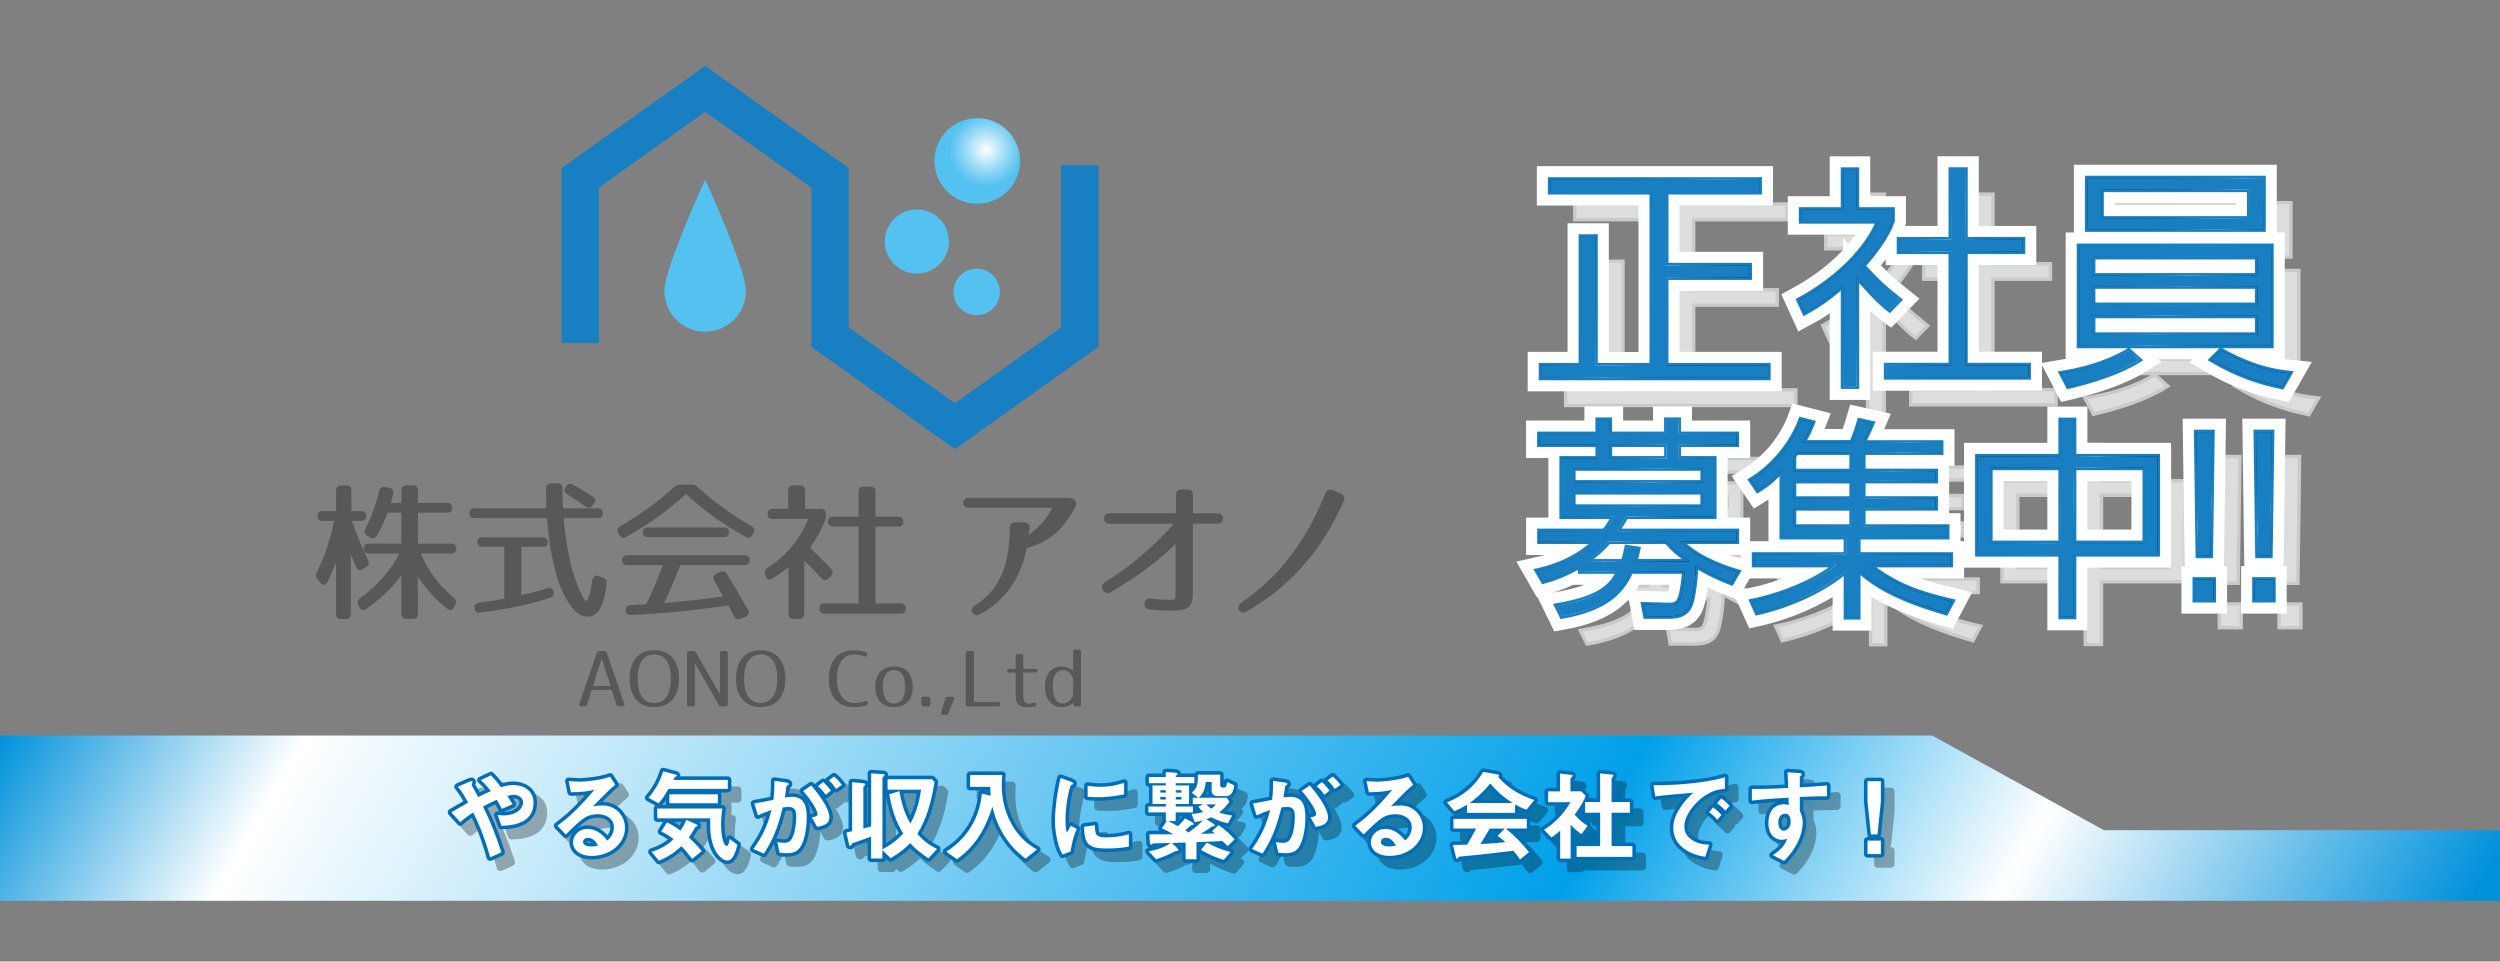<?xml version="1.0" encoding="utf-8"?>
<!-- Generator: Adobe Illustrator 23.0.2, SVG Export Plug-In . SVG Version: 6.00 Build 0)  -->
<svg version="1.1" id="レイヤー_1" xmlns="http://www.w3.org/2000/svg" xmlns:xlink="http://www.w3.org/1999/xlink" x="0px"
	 y="0px" viewBox="0 0 368.5 141.73" style="enable-background:new 0 0 368.5 141.73;" xml:space="preserve">
<rect x="0" y="0" width="368.5" height="141.73" fill="#808080" stroke="none"/>
<style type="text/css">
	.st0{fill:url(#SVGID_1_);}
	.st1{fill:#595757;}
	.st2{fill:#187FC3;}
	.st3{fill:#54C2F0;}
	.st4{fill:url(#SVGID_2_);}
	.st5{fill:none;stroke:#C9CACA;}
	.st6{fill:#DCDDDD;}
	.st7{fill:none;stroke:#FFFFFF;stroke-width:4;}
	.st8{fill:none;stroke:#187FC3;stroke-width:0.75;}
	.st9{fill:url(#SVGID_3_);}
	.st10{fill:url(#SVGID_4_);}
	.st11{fill:url(#SVGID_5_);}
	.st12{fill:url(#SVGID_6_);}
	.st13{fill:url(#SVGID_7_);}
	.st14{fill:url(#SVGID_8_);}
	.st15{fill:url(#SVGID_9_);}
	.st16{fill:url(#SVGID_10_);}
	.st17{opacity:0.3;}
	.st18{fill:none;stroke:#000000;stroke-width:1.05;stroke-linecap:round;stroke-linejoin:round;}
	.st19{fill:none;stroke:#036EB8;stroke-width:1.05;stroke-linecap:round;stroke-linejoin:round;}
	.st20{fill:#FFFFFF;}
</style>
<linearGradient id="SVGID_1_" gradientUnits="userSpaceOnUse" x1="37.77" y1="43.004" x2="324.695" y2="208.66">
	<stop  offset="0" style="stop-color:#0091DB"/>
	<stop  offset="0.118" style="stop-color:#FFFFFF"/>
	<stop  offset="0.636" style="stop-color:#00A0E9"/>
	<stop  offset="0.806" style="stop-color:#FFFFFF"/>
	<stop  offset="0.989" style="stop-color:#0091DB"/>
</linearGradient>
<polygon class="st0" points="0,132.78 368.5,132.78 368.5,122.37 310.12,122.37 284.81,108.42 0,108.42 "/>
<g>
	<g>
		<path class="st1" d="M53.46,83.89l0.51-0.31c0.38-0.23,0.49-0.57,0.3-0.97l-1.1-2.4l-1.32-3.43h1.39c0.47,0,0.73-0.26,0.73-0.71
			c0-0.47-0.26-0.73-0.73-0.73h-1.45v-3.06c0-0.47-0.26-0.73-0.73-0.73h-0.79c-0.47,0-0.73,0.26-0.73,0.73v3.06h-2
			c-0.47,0-0.73,0.26-0.73,0.71c0,0.47,0.26,0.73,0.73,0.73h1.71c-0.55,2.73-1.41,5.29-2.56,7.62c-0.18,0.36-0.15,0.66,0.1,0.97
			l0.42,0.53c0.19,0.25,0.38,0.3,0.5,0.3c0.21,0,0.41-0.15,0.55-0.41c0.51-1,0.93-1.96,1.28-2.9v7.63c0,0.47,0.26,0.73,0.73,0.73
			h0.71c0.47,0,0.73-0.26,0.73-0.73v-8.83c0.31,0.74,0.58,1.39,0.77,1.88C52.65,84.01,53.05,84.15,53.46,83.89z"/>
		<path class="st1" d="M67.26,80.86c0-0.47-0.26-0.73-0.73-0.73h-4.92v-4.56h4.3c0.47,0,0.73-0.26,0.73-0.71
			c0-0.47-0.26-0.73-0.73-0.73h-4.3v-1.85c0-0.47-0.26-0.73-0.73-0.73H59.9c-0.47,0-0.73,0.26-0.73,0.73v1.85h-1.56
			c0.15-0.54,0.27-1,0.35-1.36c0.05-0.23,0.03-0.43-0.08-0.58c-0.1-0.15-0.27-0.25-0.5-0.29l-0.62-0.11
			c-0.46-0.08-0.76,0.13-0.87,0.57c-0.51,2.13-1.19,4.01-2.04,5.58c-0.21,0.41-0.13,0.73,0.24,0.99l0.42,0.29
			c0.15,0.1,0.3,0.15,0.44,0.15c0.16,0,0.39-0.07,0.58-0.4c0.67-1.15,1.21-2.29,1.61-3.4h2.02v4.56h-4.81
			c-0.47,0-0.73,0.26-0.73,0.73s0.26,0.73,0.73,0.73h4.53c-1.21,2.41-3.31,4.8-5.8,6.57c-0.36,0.26-0.45,0.59-0.26,0.99l0.15,0.33
			c0.17,0.36,0.4,0.44,0.57,0.44c0.14,0,0.29-0.06,0.43-0.16c1.95-1.33,3.82-3.12,5.19-4.95v5.69c0,0.47,0.26,0.73,0.73,0.73h0.97
			c0.47,0,0.73-0.26,0.73-0.73v-5.52c1.13,1.78,2.58,3.38,4.32,4.74c0.16,0.13,0.31,0.19,0.47,0.19c0.14,0,0.39-0.06,0.56-0.44
			l0.18-0.38c0.18-0.38,0.1-0.7-0.24-0.98c-2.17-1.81-3.89-4.12-4.85-6.53h4.48C67,81.59,67.26,81.33,67.26,80.86z"/>
		<path class="st1" d="M80.7,86.71c-1.07,0.36-2.48,0.7-3.86,1.02V80.6h3.17c0.47,0,0.73-0.26,0.73-0.71c0-0.44-0.27-0.69-0.73-0.69
			h-8.92c-0.47,0-0.73,0.24-0.73,0.67c0,0.47,0.26,0.73,0.73,0.73h3.24v7.65c-1.06,0.2-2.27,0.39-3.77,0.6
			c-0.22,0.04-0.39,0.13-0.5,0.28c-0.1,0.15-0.14,0.34-0.1,0.54l0,0.04c0.05,0.4,0.29,0.62,0.67,0.62c0.06,0,0.12-0.01,0.17-0.02
			c4.37-0.6,7.84-1.34,10.32-2.21c0.4-0.13,0.57-0.44,0.49-0.87C81.5,86.76,81.14,86.55,80.7,86.71z"/>
		<path class="st1" d="M88.92,85.17l-0.7-0.27c-0.47-0.18-0.84,0.06-0.92,0.6c-0.32,2.45-0.74,3.09-0.93,3.09
			c-0.05,0-0.11-0.05-0.17-0.14c-0.32-0.4-1.05-1.87-1.68-3.87c-0.51-1.62-1.15-4.77-1.44-8.21h5.06c0.47,0,0.73-0.26,0.73-0.71
			c0-0.47-0.26-0.73-0.73-0.73h-5.15c-0.06-0.89-0.08-1.81-0.08-2.95c0-0.47-0.26-0.73-0.73-0.73h-0.97c-0.47,0-0.73,0.26-0.73,0.73
			c0,0.91,0.02,1.82,0.06,2.95H69.92c-0.47,0-0.73,0.26-0.73,0.71c0,0.47,0.26,0.73,0.73,0.73h10.71c0.15,2,0.38,3.84,0.7,5.47
			c0.57,3.03,1.3,5.11,2.45,6.96c0.82,1.35,1.82,2.1,2.81,2.1c1.56,0,2.46-1.55,2.83-4.87C89.48,85.61,89.31,85.32,88.92,85.17z"/>
		<path class="st1" d="M83.59,72.85c0.82,0.48,1.59,1.01,2.73,1.83c0.15,0.11,0.31,0.16,0.46,0.16c0.22,0,0.42-0.11,0.57-0.33
			l0.2-0.26c0.14-0.18,0.21-0.38,0.18-0.56c-0.03-0.18-0.15-0.35-0.34-0.48c-1.21-0.77-2.04-1.29-2.95-1.77
			c-0.14-0.07-0.27-0.11-0.4-0.11c-0.17,0-0.41,0.07-0.6,0.39l-0.09,0.16C83.11,72.28,83.19,72.61,83.59,72.85z"/>
		<path class="st1" d="M109.78,83.29c0.47,0,0.73-0.26,0.73-0.73c0-0.45-0.27-0.71-0.73-0.71H92.42c-0.47,0-0.73,0.26-0.73,0.71
			c0,0.47,0.26,0.73,0.73,0.73h5.28c-0.77,2.11-1.59,4.05-2.45,5.78c-0.28,0.02-0.6,0.04-0.97,0.05c-0.39,0.02-0.84,0.04-1.35,0.07
			c-0.24,0.01-0.42,0.09-0.54,0.23c-0.12,0.13-0.17,0.31-0.16,0.54c0.03,0.43,0.29,0.68,0.72,0.68c0.02,0,0.04,0,0.06,0
			c4.85-0.22,9.68-0.7,14.34-1.4c0.25,0.43,0.53,0.94,0.88,1.61c0.14,0.29,0.35,0.44,0.61,0.44c0.11,0,0.23-0.03,0.36-0.08
			l0.71-0.31c0.23-0.11,0.38-0.26,0.44-0.44c0.06-0.18,0.03-0.37-0.09-0.57c-0.76-1.38-1.63-2.84-2.56-4.37l-0.56-0.93
			c-0.23-0.38-0.56-0.49-0.97-0.3l-0.59,0.29c-0.19,0.09-0.32,0.22-0.38,0.38c-0.06,0.18-0.03,0.38,0.09,0.63l0.07,0.13
			c0.07,0.14,0.22,0.4,0.45,0.79l0.2,0.34c0.15,0.26,0.33,0.6,0.57,1.06c-2.89,0.42-5.8,0.75-8.68,0.97
			c0.94-1.99,1.71-3.82,2.37-5.58H109.78z"/>
		<path class="st1" d="M110.77,77.56c-2.87-1.64-5.56-3.59-7.99-5.81c-0.25-0.22-0.5-0.32-0.82-0.32h-1.72
			c-0.32,0-0.57,0.1-0.82,0.32c-2.43,2.22-5.12,4.17-7.99,5.81c-0.4,0.24-0.5,0.58-0.29,1l0.15,0.29c0.21,0.39,0.58,0.51,0.98,0.3
			c3.33-1.85,6.31-3.98,8.83-6.33c2.53,2.35,5.5,4.49,8.83,6.33c0.13,0.08,0.26,0.12,0.39,0.12c0.17,0,0.41-0.07,0.62-0.42
			l0.13-0.29C111.26,78.12,111.16,77.79,110.77,77.56z"/>
		<path class="st1" d="M106.73,79.16c0.47,0,0.73-0.26,0.73-0.71c0-0.44-0.27-0.69-0.73-0.69H95.47c-0.47,0-0.73,0.24-0.73,0.67
			c0,0.47,0.26,0.73,0.73,0.73H106.73z"/>
		<path class="st1" d="M132.78,88.95h-3.73V77.61h3.37c0.47,0,0.73-0.26,0.73-0.73c0-0.47-0.26-0.73-0.73-0.73h-3.37v-3.68
			c0-0.47-0.26-0.73-0.73-0.73h-1.04c-0.47,0-0.73,0.26-0.73,0.73v3.68h-3.77c-0.47,0-0.73,0.26-0.73,0.73
			c0,0.47,0.26,0.73,0.73,0.73h3.77v11.34h-5.05c-0.47,0-0.73,0.26-0.73,0.73v0.04c0,0.47,0.26,0.73,0.73,0.73h11.28
			c0.47,0,0.73-0.26,0.73-0.73v-0.04C133.51,89.21,133.25,88.95,132.78,88.95z"/>
		<path class="st1" d="M121.6,85.51c0.18,0,0.36-0.09,0.53-0.25l0.35-0.35c0.34-0.34,0.34-0.71,0.03-1.03
			c-0.8-0.89-1.83-1.92-3.12-3.15c0.88-1.25,1.6-2.52,2.2-3.91c0.09-0.26,0.14-0.48,0.14-0.77v-0.31c0-0.47-0.26-0.73-0.73-0.73
			h-2.33v-2.73c0-0.47-0.26-0.73-0.73-0.73h-1.02c-0.47,0-0.73,0.26-0.73,0.73V75h-2.31c-0.47,0-0.73,0.26-0.73,0.73v0.04
			c0,0.47,0.26,0.73,0.73,0.73h5.27c-1.31,3.08-3.34,5.5-6.03,7.21c-0.35,0.24-0.46,0.55-0.34,0.95l0.09,0.26
			c0.14,0.43,0.42,0.49,0.57,0.49c0.13,0,0.27-0.04,0.42-0.13c0.89-0.56,1.72-1.15,2.37-1.69v6.9c0,0.47,0.26,0.73,0.73,0.73h0.86
			c0.47,0,0.73-0.26,0.73-0.73v-7.85c0.76,0.71,1.55,1.52,2.52,2.58C121.26,85.46,121.46,85.51,121.6,85.51z"/>
		<path class="st1" d="M157.48,73.39h-14.75c-0.49,0-0.75,0.37-0.75,0.73c0,0.36,0.26,0.73,0.75,0.73h12.37
			c-0.75,1.52-1.88,2.83-3.44,3.97c0.04-0.33,0.08-0.66,0.11-0.99c0.01-0.26-0.05-0.47-0.19-0.61c-0.14-0.14-0.33-0.22-0.59-0.22
			h-1.35c-0.49,0-0.8,0.31-0.8,0.8c0,5.7-1.61,9.25-5.23,11.52c-0.31,0.19-0.45,0.52-0.35,0.84c0.09,0.32,0.38,0.54,0.71,0.54
			c0.13,0,0.27-0.04,0.4-0.11c3.8-2.09,6.02-5.2,6.98-9.79c3.4-1.03,5.27-2.62,7.14-6.03c0.17-0.32,0.18-0.65,0.02-0.91
			C158.32,73.56,157.95,73.39,157.48,73.39z"/>
		<path class="st1" d="M179.54,75.66h-3.7v-2.71c0-0.51-0.28-0.8-0.8-0.8h-0.91c-0.49,0-0.8,0.31-0.8,0.8v2.71h-9.84
			c-0.5,0-0.77,0.39-0.77,0.77c0,0.38,0.26,0.77,0.77,0.77h9.54c-2.92,3.32-6.52,6.38-10.19,8.64c-0.33,0.2-0.47,0.56-0.36,0.94
			c0.11,0.38,0.43,0.64,0.79,0.64c0.15,0,0.3-0.04,0.44-0.13c4.23-2.49,7.11-4.65,9.57-7.17v7.05c0,1.25-0.03,1.25-0.77,1.25
			c-0.85,0-1.77-0.05-2.99-0.18c-0.51-0.06-0.81,0.35-0.83,0.75c-0.02,0.36,0.18,0.77,0.67,0.83c1.05,0.12,2.13,0.18,3.28,0.18
			c2.62,0,3.19-0.5,3.19-2.81v-10h3.7c0.49,0,0.75-0.39,0.75-0.77C180.29,76.05,180.03,75.66,179.54,75.66z"/>
		<path class="st1" d="M198.09,73.18c-0.08-0.2-0.24-0.35-0.43-0.42l-1.22-0.53c-0.44-0.16-0.9,0.05-1.08,0.48
			c-2.83,7.1-6.9,12.39-12.46,16.17c-0.37,0.29-0.47,0.71-0.25,1.09c0.14,0.21,0.36,0.32,0.61,0.32c0.15,0,0.31-0.04,0.46-0.13
			c6.62-3.88,11.05-8.92,14.37-16.34C198.17,73.61,198.17,73.38,198.09,73.18z"/>
	</g>
	<g>
		<polygon class="st2" points="140.76,66.21 119.59,51.12 119.59,27.64 103.94,16.49 88.29,27.64 88.29,50.58 82.76,50.58 
			82.76,24.79 103.94,9.71 125.11,24.79 125.11,48.27 140.76,59.43 156.41,48.27 156.41,24.36 161.93,24.36 161.93,51.12 		"/>
		<path class="st3" d="M109.95,42.88c0,3.32-2.69,6.01-6.01,6.01c-3.32,0-6.01-2.69-6.01-6.01c0-3.32,6.01-16.4,6.01-16.4
			S109.95,39.56,109.95,42.88z"/>
		<path class="st3" d="M139.87,35.6c0-2.61-2.11-4.72-4.72-4.72c-2.61,0-4.73,2.11-4.73,4.72c0,2.61,2.12,4.73,4.73,4.73
			C137.75,40.33,139.87,38.21,139.87,35.6z"/>
		<path class="st3" d="M147.39,43.03c0-1.89-1.53-3.43-3.42-3.43c-1.89,0-3.42,1.53-3.42,3.43c0,1.89,1.53,3.43,3.42,3.43
			C145.86,46.45,147.39,44.92,147.39,43.03z"/>
		<g>
			<radialGradient id="SVGID_2_" cx="145.365" cy="22.066" r="5.415" gradientUnits="userSpaceOnUse">
				<stop  offset="0" style="stop-color:#FFFFFF"/>
				<stop  offset="0.481" style="stop-color:#A6DFF7"/>
				<stop  offset="0.833" style="stop-color:#6BCAF2"/>
				<stop  offset="1" style="stop-color:#54C2F0"/>
			</radialGradient>
			<path class="st4" d="M150.36,23.72c0,3.49-2.83,6.31-6.31,6.31c-3.49,0-6.31-2.82-6.31-6.31c0-3.48,2.82-6.31,6.31-6.31
				C147.54,17.41,150.36,20.24,150.36,23.72z"/>
		</g>
	</g>
	<g>
		<g>
			<path class="st1" d="M89.44,96.21l2.59,7.56c0.07,0.2-0.02,0.34-0.24,0.34H91.2c-0.18,0-0.28-0.08-0.34-0.24l-0.69-2.18h-2.95
				l-0.69,2.18c-0.06,0.16-0.16,0.24-0.34,0.24h-0.56c-0.22,0-0.31-0.14-0.24-0.34l2.59-7.56c0.06-0.16,0.16-0.24,0.33-0.24h0.8
				C89.28,95.97,89.38,96.05,89.44,96.21z M90,101.12l-1.3-4.05l-1.3,4.05H90z"/>
			<path class="st1" d="M100.08,100.04c0,1.31-0.28,2.27-0.96,3.08c-0.58,0.68-1.52,1.1-2.68,1.1c-2.31,0-3.64-1.58-3.64-4.19
				c0-2.6,1.33-4.19,3.64-4.19C98.75,95.85,100.08,97.44,100.08,100.04z M93.99,100.04c0,2.38,0.92,3.58,2.45,3.58
				c1.52,0,2.44-1.21,2.44-3.58c0-1.18-0.24-2.14-0.62-2.66c-0.5-0.67-1.06-0.92-1.82-0.92C94.91,96.46,93.99,97.66,93.99,100.04z"
				/>
			<path class="st1" d="M107.27,96.26v7.55c0,0.19-0.1,0.3-0.3,0.3h-0.66c-0.17,0-0.27-0.06-0.35-0.2l-3.53-6.15v6.06
				c0,0.19-0.1,0.3-0.3,0.3h-0.56c-0.19,0-0.3-0.1-0.3-0.3v-7.55c0-0.19,0.1-0.3,0.3-0.3h0.66c0.17,0,0.27,0.06,0.35,0.2l3.53,6.15
				v-6.06c0-0.19,0.1-0.3,0.3-0.3h0.56C107.17,95.97,107.27,96.07,107.27,96.26z"/>
			<path class="st1" d="M115.77,100.04c0,1.31-0.28,2.27-0.96,3.08c-0.58,0.68-1.52,1.1-2.68,1.1c-2.31,0-3.64-1.58-3.64-4.19
				c0-2.6,1.33-4.19,3.64-4.19C114.44,95.85,115.77,97.44,115.77,100.04z M109.68,100.04c0,2.38,0.92,3.58,2.44,3.58
				c1.52,0,2.45-1.21,2.45-3.58c0-1.18-0.24-2.14-0.63-2.66c-0.5-0.67-1.06-0.92-1.82-0.92C110.61,96.46,109.68,97.66,109.68,100.04
				z"/>
			<path class="st1" d="M127.63,103.99c-0.56,0.16-1.19,0.24-1.82,0.24c-2.25,0-3.65-1.58-3.65-4.19c0-2.59,1.31-4.19,3.62-4.19
				c0.64,0,1.26,0.09,1.81,0.24c0.16,0.05,0.24,0.16,0.24,0.33v0.08c0,0.23-0.14,0.31-0.34,0.24c-0.58-0.19-1.1-0.28-1.63-0.28
				c-1.51,0-2.51,1.3-2.51,3.58c0,2.26,1.07,3.58,2.55,3.58c0.55,0,1.07-0.09,1.65-0.28c0.2-0.07,0.34,0.01,0.34,0.24v0.07
				C127.88,103.83,127.8,103.94,127.63,103.99z"/>
			<path class="st1" d="M134.54,101.23c0,1.85-0.99,2.99-2.76,2.99c-1.78,0-2.76-1.14-2.76-2.99c0-0.92,0.21-1.6,0.73-2.21
				c0.4-0.47,1.14-0.78,2.04-0.78C133.56,98.24,134.54,99.38,134.54,101.23z M130.15,101.23c0,1.68,0.59,2.47,1.63,2.47
				c1.03,0,1.63-0.79,1.63-2.47c0-1.68-0.59-2.47-1.63-2.47C130.75,98.77,130.15,99.55,130.15,101.23z"/>
			<path class="st1" d="M137.13,103.01v0.81c0,0.19-0.1,0.3-0.3,0.3h-0.73c-0.19,0-0.29-0.1-0.29-0.3v-0.81c0-0.19,0.1-0.3,0.29-0.3
				h0.73C137.03,102.71,137.13,102.82,137.13,103.01z"/>
			<path class="st1" d="M140.62,103.05l-0.81,2.08c-0.06,0.16-0.17,0.23-0.34,0.23h-0.49c-0.2,0-0.31-0.12-0.25-0.33l0.6-2.07
				c0.05-0.17,0.15-0.25,0.33-0.25h0.73C140.61,102.71,140.7,102.85,140.62,103.05z"/>
			<path class="st1" d="M143.56,96.26v7.23h3.6c0.19,0,0.29,0.1,0.29,0.3v0.02c0,0.19-0.1,0.3-0.29,0.3h-4.52
				c-0.19,0-0.3-0.1-0.3-0.3v-7.55c0-0.19,0.1-0.3,0.3-0.3h0.63C143.45,95.97,143.56,96.07,143.56,96.26z"/>
			<path class="st1" d="M150.83,96.72v1.87h1.79c0.19,0,0.3,0.1,0.3,0.3c0,0.15-0.1,0.23-0.3,0.23h-1.79v3.18
				c0,1.17,0.23,1.41,0.86,1.41c0.25,0,0.47-0.03,0.72-0.11c0.22-0.07,0.34,0.01,0.34,0.24c0,0.16-0.08,0.26-0.25,0.3
				c-0.28,0.07-0.63,0.1-0.94,0.1c-1.44,0-1.85-0.45-1.85-1.85v-3.26h-0.94c-0.19,0-0.3-0.1-0.3-0.3c0-0.15,0.1-0.23,0.3-0.23h0.94
				v-1.87c0-0.19,0.1-0.3,0.3-0.3h0.53C150.73,96.42,150.83,96.53,150.83,96.72z"/>
			<path class="st1" d="M159.33,96.04v7.78c0,0.19-0.1,0.3-0.3,0.3h-0.5c-0.19,0-0.3-0.1-0.3-0.3v-0.26
				c-0.42,0.42-1.04,0.67-1.74,0.67c-1.49,0-2.46-1.18-2.46-2.99c0-1.87,0.91-2.99,2.46-2.99c0.68,0,1.27,0.24,1.69,0.62v-2.82
				c0-0.19,0.1-0.3,0.3-0.3h0.55C159.22,95.74,159.33,95.84,159.33,96.04z M156.68,98.77c-0.93,0-1.51,0.82-1.51,2.47
				c0,1.65,0.61,2.47,1.51,2.47c0.73,0,1.51-0.7,1.51-1.59v-1.75C158.19,99.48,157.43,98.77,156.68,98.77z"/>
		</g>
	</g>
</g>
<g>
	<g>
		<path class="st5" d="M263.18,30.33v1.81H249.4v10.82h12.32v1.77H249.4v12.98h15.06v1.81h-33.44v-1.81h5.88V38.75h2.08v18.97h8.37
			V32.13h-14.98v-1.81H263.18z"/>
		<path class="st5" d="M282.36,49.5c-1.57-1.15-4.31-4.25-4.86-4.94v16.22h-1.97v-14.9c-2.78,2.44-4.6,3.45-5.7,4.04l-0.84-1.84
			c6.14-3.34,10.31-7.94,11.73-11.66h-11.37v-1.67h6.18v-5.88h1.97v5.88h5.26v1.67c-0.88,2.44-2.81,4.84-4.35,6.61
			c2.38,2.54,2.81,2.96,5.37,5.01L282.36,49.5z M293.51,28.86v10.27h8.48v1.77h-8.48v16.78h9.32v1.74h-20.94v-1.74h9.54V40.91h-7.64
			v-1.77h7.64V28.86H293.51z"/>
		<path class="st5" d="M319.12,56.88c-2.92,1.84-7.02,3.1-10.42,3.9l-0.99-1.91c2.56-0.42,6.29-1.22,9.9-3.34L319.12,56.88z
			 M338.6,40.11v14.69h-28.29V40.11H338.6z M337.43,30.12v7.52h-25.91v-7.52H337.43z M312.32,41.71v2.75h24.27v-2.75H312.32z
			 M312.32,46.02v2.78h24.27v-2.78H312.32z M312.32,50.37v2.82h24.27v-2.82H312.32z M313.57,31.79v4.28h21.85v-4.28H313.57z
			 M331.22,55.49c4.39,2.47,7.64,3.13,10.12,3.38l-1.13,1.98c-3.18-0.66-6.58-1.74-10.38-4L331.22,55.49z"/>
		<path class="st5" d="M246.4,94.68l-0.32-1.74l3.42,0.09c1.74,0.06,2.18-0.06,2.66-5h-7.94c-1.26,2.81-3.42,5.44-10.15,6.64
			l-0.76-1.55c6.64-1.14,8.07-2.94,9.2-5.09h-5.72v-0.85c-2.18,1.3-3.92,1.9-5.47,2.34l-0.89-1.55c1.3-0.29,5.35-1.23,8.54-4.33
			h-8.19v-1.52h9.55c0.73-0.98,1.01-1.46,1.39-2.15h-7.66v-8.54h5.31v-2.09h-8.6v-1.52h8.6v-2.09h1.71v2.09h8.41v-2.09h1.74v2.09
			h8.57v1.52h-8.57v2.09h5.25v8.54h-13c-0.47,0.85-0.73,1.3-1.33,2.15h17.65v1.52h-8.26c2.12,2.15,5.28,3.54,8.45,4.49l-0.95,1.61
			c-2.56-0.98-3.92-1.77-5.25-2.56c-0.06,2.15-0.41,4.78-0.82,5.79c-0.6,1.52-1.96,1.71-3.35,1.71H246.4z M254.85,72.85h-19.14v2.12
			h19.14V72.85z M254.85,76.37h-19.14v2.18h19.14V76.37z M252.92,86.61c-1.33-0.92-2.37-1.71-3.42-2.97h-8.54
			c-0.95,1.08-1.74,1.83-3.35,2.97h5.5c0.32-0.95,0.44-1.58,0.54-2.09l1.61,0.25c-0.13,0.57-0.22,1.11-0.47,1.83H252.92z
			 M249.5,71.43v-2.09h-8.41v2.09H249.5z"/>
		<path class="st5" d="M276.8,69.09c0.47-1.14,0.79-2.06,1.14-3.26l1.83,0.41c-0.41,0.98-0.51,1.17-1.33,2.85h11.48v1.42h-11.48
			v2.78h10.69v1.42h-10.69v2.63h10.69v1.39h-10.69v2.75h12.37v1.49h-13.1v2.63h13.63v1.49H279.3c4.02,3.1,7.37,4.24,12.27,5.38
			l-0.89,1.68c-7.78-2.25-10.91-4.46-12.97-6.39v7.02h-1.74v-6.86c-2.75,2.47-7.81,5.03-13.13,6.23l-0.76-1.68
			c5.25-1.08,9.93-3.35,12.46-5.38h-12.11V85.6h13.54v-2.63h-9.46v-9.87c-1.55,1.71-2.66,2.44-3.57,3l-1.01-1.49
			c3.51-2.15,6.14-5.6,7.37-8.92l1.71,0.44c-0.32,0.82-0.73,1.8-1.46,2.94H276.8z M268.64,70.51c-0.28,0.38-0.28,0.41-0.41,0.54
			v2.25h8.57v-2.78H268.64z M276.8,74.72h-8.57v2.63h8.57V74.72z M276.8,78.74h-8.57v2.75h8.57V78.74z"/>
		<path class="st5" d="M307.61,71.11v-5.35h1.9v5.35h12.34v14.39h-12.34v9.24h-1.9v-9.24h-12.27V71.11H307.61z M307.61,72.76h-10.44
			v11.13h10.44V72.76z M320.01,72.76h-10.5v11.13h10.5V72.76z"/>
		<path class="st5" d="M327.38,89.27h2.72v3h-2.72V89.27z M329.91,67.54l-0.25,18.19h-1.83l-0.25-18.19H329.91z"/>
		<path class="st5" d="M336.18,89.27h2.72v3h-2.72V89.27z M338.71,67.54l-0.25,18.19h-1.83l-0.25-18.19H338.71z"/>
	</g>
	<g>
		<path class="st6" d="M263.18,30.33v1.81H249.4v10.82h12.32v1.77H249.4v12.98h15.06v1.81h-33.44v-1.81h5.88V38.75h2.08v18.97h8.37
			V32.13h-14.98v-1.81H263.18z"/>
		<path class="st6" d="M282.36,49.5c-1.57-1.15-4.31-4.25-4.86-4.94v16.22h-1.97v-14.9c-2.78,2.44-4.6,3.45-5.7,4.04l-0.84-1.84
			c6.14-3.34,10.31-7.94,11.73-11.66h-11.37v-1.67h6.18v-5.88h1.97v5.88h5.26v1.67c-0.88,2.44-2.81,4.84-4.35,6.61
			c2.38,2.54,2.81,2.96,5.37,5.01L282.36,49.5z M293.51,28.86v10.27h8.48v1.77h-8.48v16.78h9.32v1.74h-20.94v-1.74h9.54V40.91h-7.64
			v-1.77h7.64V28.86H293.51z"/>
		<path class="st6" d="M319.12,56.88c-2.92,1.84-7.02,3.1-10.42,3.9l-0.99-1.91c2.56-0.42,6.29-1.22,9.9-3.34L319.12,56.88z
			 M338.6,40.11v14.69h-28.29V40.11H338.6z M337.43,30.12v7.52h-25.91v-7.52H337.43z M312.32,41.71v2.75h24.27v-2.75H312.32z
			 M312.32,46.02v2.78h24.27v-2.78H312.32z M312.32,50.37v2.82h24.27v-2.82H312.32z M313.57,31.79v4.28h21.85v-4.28H313.57z
			 M331.22,55.49c4.39,2.47,7.64,3.13,10.12,3.38l-1.13,1.98c-3.18-0.66-6.58-1.74-10.38-4L331.22,55.49z"/>
		<path class="st6" d="M246.4,94.68l-0.32-1.74l3.42,0.09c1.74,0.06,2.18-0.06,2.66-5h-7.94c-1.26,2.81-3.42,5.44-10.15,6.64
			l-0.76-1.55c6.64-1.14,8.07-2.94,9.2-5.09h-5.72v-0.85c-2.18,1.3-3.92,1.9-5.47,2.34l-0.89-1.55c1.3-0.29,5.35-1.23,8.54-4.33
			h-8.19v-1.52h9.55c0.73-0.98,1.01-1.46,1.39-2.15h-7.66v-8.54h5.31v-2.09h-8.6v-1.52h8.6v-2.09h1.71v2.09h8.41v-2.09h1.74v2.09
			h8.57v1.52h-8.57v2.09h5.25v8.54h-13c-0.47,0.85-0.73,1.3-1.33,2.15h17.65v1.52h-8.26c2.12,2.15,5.28,3.54,8.45,4.49l-0.95,1.61
			c-2.56-0.98-3.92-1.77-5.25-2.56c-0.06,2.15-0.41,4.78-0.82,5.79c-0.6,1.52-1.96,1.71-3.35,1.71H246.4z M254.85,72.85h-19.14v2.12
			h19.14V72.85z M254.85,76.37h-19.14v2.18h19.14V76.37z M252.92,86.61c-1.33-0.92-2.37-1.71-3.42-2.97h-8.54
			c-0.95,1.08-1.74,1.83-3.35,2.97h5.5c0.32-0.95,0.44-1.58,0.54-2.09l1.61,0.25c-0.13,0.57-0.22,1.11-0.47,1.83H252.92z
			 M249.5,71.43v-2.09h-8.41v2.09H249.5z"/>
		<path class="st6" d="M276.8,69.09c0.47-1.14,0.79-2.06,1.14-3.26l1.83,0.41c-0.41,0.98-0.51,1.17-1.33,2.85h11.48v1.42h-11.48
			v2.78h10.69v1.42h-10.69v2.63h10.69v1.39h-10.69v2.75h12.37v1.49h-13.1v2.63h13.63v1.49H279.3c4.02,3.1,7.37,4.24,12.27,5.38
			l-0.89,1.68c-7.78-2.25-10.91-4.46-12.97-6.39v7.02h-1.74v-6.86c-2.75,2.47-7.81,5.03-13.13,6.23l-0.76-1.68
			c5.25-1.08,9.93-3.35,12.46-5.38h-12.11V85.6h13.54v-2.63h-9.46v-9.87c-1.55,1.71-2.66,2.44-3.57,3l-1.01-1.49
			c3.51-2.15,6.14-5.6,7.37-8.92l1.71,0.44c-0.32,0.82-0.73,1.8-1.46,2.94H276.8z M268.64,70.51c-0.28,0.38-0.28,0.41-0.41,0.54
			v2.25h8.57v-2.78H268.64z M276.8,74.72h-8.57v2.63h8.57V74.72z M276.8,78.74h-8.57v2.75h8.57V78.74z"/>
		<path class="st6" d="M307.61,71.11v-5.35h1.9v5.35h12.34v14.39h-12.34v9.24h-1.9v-9.24h-12.27V71.11H307.61z M307.61,72.76h-10.44
			v11.13h10.44V72.76z M320.01,72.76h-10.5v11.13h10.5V72.76z"/>
		<path class="st6" d="M327.38,89.27h2.72v3h-2.72V89.27z M329.91,67.54l-0.25,18.19h-1.83l-0.25-18.19H329.91z"/>
		<path class="st6" d="M336.18,89.27h2.72v3h-2.72V89.27z M338.71,67.54l-0.25,18.19h-1.83l-0.25-18.19H338.71z"/>
	</g>
</g>
<g>
	<g>
		<path class="st7" d="M259.34,26.49v1.81h-13.78v10.82h12.32v1.77h-12.32v12.98h15.06v1.81h-33.44v-1.81h5.88V34.91h2.08v18.97
			h8.37V28.3h-14.98v-1.81H259.34z"/>
		<path class="st7" d="M278.53,45.67c-1.57-1.15-4.31-4.25-4.86-4.94v16.22h-1.97v-14.9c-2.78,2.44-4.6,3.45-5.7,4.04l-0.84-1.84
			c6.14-3.34,10.31-7.94,11.73-11.66h-11.37v-1.67h6.18v-5.88h1.97v5.88h5.26v1.67c-0.88,2.44-2.81,4.84-4.35,6.61
			c2.38,2.54,2.81,2.96,5.37,5.01L278.53,45.67z M289.67,25.03V35.3h8.48v1.77h-8.48v16.78h9.32v1.74h-20.94v-1.74h9.54V37.07h-7.64
			V35.3h7.64V25.03H289.67z"/>
		<path class="st7" d="M315.29,53.05c-2.92,1.84-7.02,3.1-10.42,3.9l-0.99-1.91c2.56-0.42,6.29-1.22,9.9-3.34L315.29,53.05z
			 M334.77,36.27v14.69h-28.29V36.27H334.77z M333.6,26.28v7.52h-25.91v-7.52H333.6z M308.49,37.87v2.75h24.27v-2.75H308.49z
			 M308.49,42.19v2.78h24.27v-2.78H308.49z M308.49,46.54v2.82h24.27v-2.82H308.49z M309.73,27.95v4.28h21.85v-4.28H309.73z
			 M327.38,51.65c4.39,2.47,7.64,3.13,10.12,3.38l-1.13,1.98c-3.18-0.66-6.58-1.74-10.38-4L327.38,51.65z"/>
		<path class="st7" d="M242.57,90.85l-0.32-1.74l3.42,0.09c1.74,0.06,2.18-0.06,2.66-5h-7.94c-1.26,2.81-3.42,5.44-10.15,6.64
			l-0.76-1.55c6.64-1.14,8.07-2.94,9.2-5.09h-5.72v-0.85c-2.18,1.3-3.92,1.9-5.47,2.34l-0.89-1.55c1.3-0.29,5.35-1.23,8.54-4.33
			h-8.19v-1.52h9.55c0.73-0.98,1.01-1.46,1.39-2.15h-7.66V67.6h5.31v-2.09h-8.6v-1.52h8.6V61.9h1.71v2.09h8.41V61.9h1.74v2.09h8.57
			v1.52h-8.57v2.09h5.25v8.54h-13c-0.47,0.85-0.73,1.3-1.33,2.15h17.65v1.52h-8.26c2.12,2.15,5.28,3.54,8.45,4.49l-0.95,1.61
			c-2.56-0.98-3.92-1.77-5.25-2.56c-0.06,2.15-0.41,4.78-0.82,5.79c-0.6,1.52-1.96,1.71-3.35,1.71H242.57z M251.01,69.02h-19.14
			v2.12h19.14V69.02z M251.01,72.53h-19.14v2.18h19.14V72.53z M249.08,82.78c-1.33-0.92-2.37-1.71-3.42-2.97h-8.54
			c-0.95,1.08-1.74,1.83-3.35,2.97h5.5c0.32-0.95,0.44-1.58,0.54-2.09l1.61,0.25c-0.13,0.57-0.22,1.11-0.47,1.83H249.08z
			 M245.67,67.6v-2.09h-8.41v2.09H245.67z"/>
		<path class="st7" d="M272.97,65.26c0.47-1.14,0.79-2.06,1.14-3.26l1.83,0.41c-0.41,0.98-0.51,1.17-1.33,2.85h11.48v1.42h-11.48
			v2.78h10.69v1.42h-10.69v2.63h10.69v1.39h-10.69v2.75h12.37v1.49h-13.1v2.63h13.63v1.49h-12.05c4.02,3.1,7.37,4.24,12.27,5.38
			l-0.89,1.68c-7.78-2.25-10.91-4.46-12.97-6.39v7.02h-1.74v-6.86c-2.75,2.47-7.81,5.03-13.13,6.23l-0.76-1.68
			c5.25-1.08,9.93-3.35,12.46-5.38h-12.11v-1.49h13.54v-2.63h-9.46v-9.87c-1.55,1.71-2.66,2.44-3.57,3l-1.01-1.49
			c3.51-2.15,6.14-5.6,7.37-8.92l1.71,0.44c-0.32,0.82-0.73,1.8-1.46,2.94H272.97z M264.81,66.68c-0.28,0.38-0.28,0.41-0.41,0.54
			v2.25h8.57v-2.78H264.81z M272.97,70.89h-8.57v2.63h8.57V70.89z M272.97,74.9h-8.57v2.75h8.57V74.9z"/>
		<path class="st7" d="M303.78,67.28v-5.35h1.9v5.35h12.34v14.39h-12.34v9.24h-1.9v-9.24H291.5V67.28H303.78z M303.78,68.93h-10.44
			v11.13h10.44V68.93z M316.18,68.93h-10.5v11.13h10.5V68.93z"/>
		<path class="st7" d="M323.55,85.44h2.72v3h-2.72V85.44z M326.08,63.71l-0.25,18.19h-1.83l-0.25-18.19H326.08z"/>
		<path class="st7" d="M332.34,85.44h2.72v3h-2.72V85.44z M334.87,63.71l-0.25,18.19h-1.83l-0.25-18.19H334.87z"/>
	</g>
	<g>
		<path class="st8" d="M259.34,26.49v1.81h-13.78v10.82h12.32v1.77h-12.32v12.98h15.06v1.81h-33.44v-1.81h5.88V34.91h2.08v18.97
			h8.37V28.3h-14.98v-1.81H259.34z"/>
		<path class="st8" d="M278.53,45.67c-1.57-1.15-4.31-4.25-4.86-4.94v16.22h-1.97v-14.9c-2.78,2.44-4.6,3.45-5.7,4.04l-0.84-1.84
			c6.14-3.34,10.31-7.94,11.73-11.66h-11.37v-1.67h6.18v-5.88h1.97v5.88h5.26v1.67c-0.88,2.44-2.81,4.84-4.35,6.61
			c2.38,2.54,2.81,2.96,5.37,5.01L278.53,45.67z M289.67,25.03V35.3h8.48v1.77h-8.48v16.78h9.32v1.74h-20.94v-1.74h9.54V37.07h-7.64
			V35.3h7.64V25.03H289.67z"/>
		<path class="st8" d="M315.29,53.05c-2.92,1.84-7.02,3.1-10.42,3.9l-0.99-1.91c2.56-0.42,6.29-1.22,9.9-3.34L315.29,53.05z
			 M334.77,36.27v14.69h-28.29V36.27H334.77z M333.6,26.28v7.52h-25.91v-7.52H333.6z M308.49,37.87v2.75h24.27v-2.75H308.49z
			 M308.49,42.19v2.78h24.27v-2.78H308.49z M308.49,46.54v2.82h24.27v-2.82H308.49z M309.73,27.95v4.28h21.85v-4.28H309.73z
			 M327.38,51.65c4.39,2.47,7.64,3.13,10.12,3.38l-1.13,1.98c-3.18-0.66-6.58-1.74-10.38-4L327.38,51.65z"/>
		<path class="st8" d="M242.57,90.85l-0.32-1.74l3.42,0.09c1.74,0.06,2.18-0.06,2.66-5h-7.94c-1.26,2.81-3.42,5.44-10.15,6.64
			l-0.76-1.55c6.64-1.14,8.07-2.94,9.2-5.09h-5.72v-0.85c-2.18,1.3-3.92,1.9-5.47,2.34l-0.89-1.55c1.3-0.29,5.35-1.23,8.54-4.33
			h-8.19v-1.52h9.55c0.73-0.98,1.01-1.46,1.39-2.15h-7.66V67.6h5.31v-2.09h-8.6v-1.52h8.6V61.9h1.71v2.09h8.41V61.9h1.74v2.09h8.57
			v1.52h-8.57v2.09h5.25v8.54h-13c-0.47,0.85-0.73,1.3-1.33,2.15h17.65v1.52h-8.26c2.12,2.15,5.28,3.54,8.45,4.49l-0.95,1.61
			c-2.56-0.98-3.92-1.77-5.25-2.56c-0.06,2.15-0.41,4.78-0.82,5.79c-0.6,1.52-1.96,1.71-3.35,1.71H242.57z M251.01,69.02h-19.14
			v2.12h19.14V69.02z M251.01,72.53h-19.14v2.18h19.14V72.53z M249.08,82.78c-1.33-0.92-2.37-1.71-3.42-2.97h-8.54
			c-0.95,1.08-1.74,1.83-3.35,2.97h5.5c0.32-0.95,0.44-1.58,0.54-2.09l1.61,0.25c-0.13,0.57-0.22,1.11-0.47,1.83H249.08z
			 M245.67,67.6v-2.09h-8.41v2.09H245.67z"/>
		<path class="st8" d="M272.97,65.26c0.47-1.14,0.79-2.06,1.14-3.26l1.83,0.41c-0.41,0.98-0.51,1.17-1.33,2.85h11.48v1.42h-11.48
			v2.78h10.69v1.42h-10.69v2.63h10.69v1.39h-10.69v2.75h12.37v1.49h-13.1v2.63h13.63v1.49h-12.05c4.02,3.1,7.37,4.24,12.27,5.38
			l-0.89,1.68c-7.78-2.25-10.91-4.46-12.97-6.39v7.02h-1.74v-6.86c-2.75,2.47-7.81,5.03-13.13,6.23l-0.76-1.68
			c5.25-1.08,9.93-3.35,12.46-5.38h-12.11v-1.49h13.54v-2.63h-9.46v-9.87c-1.55,1.71-2.66,2.44-3.57,3l-1.01-1.49
			c3.51-2.15,6.14-5.6,7.37-8.92l1.71,0.44c-0.32,0.82-0.73,1.8-1.46,2.94H272.97z M264.81,66.68c-0.28,0.38-0.28,0.41-0.41,0.54
			v2.25h8.57v-2.78H264.81z M272.97,70.89h-8.57v2.63h8.57V70.89z M272.97,74.9h-8.57v2.75h8.57V74.9z"/>
		<path class="st8" d="M303.78,67.28v-5.35h1.9v5.35h12.34v14.39h-12.34v9.24h-1.9v-9.24H291.5V67.28H303.78z M303.78,68.93h-10.44
			v11.13h10.44V68.93z M316.18,68.93h-10.5v11.13h10.5V68.93z"/>
		<path class="st8" d="M323.55,85.44h2.72v3h-2.72V85.44z M326.08,63.71l-0.25,18.19h-1.83l-0.25-18.19H326.08z"/>
		<path class="st8" d="M332.34,85.44h2.72v3h-2.72V85.44z M334.87,63.71l-0.25,18.19h-1.83l-0.25-18.19H334.87z"/>
	</g>
	<g>
		<linearGradient id="SVGID_3_" gradientUnits="userSpaceOnUse" x1="225.897" y1="31.064" x2="262.606" y2="52.258">
			<stop  offset="0" style="stop-color:#231815"/>
			<stop  offset="0.183" style="stop-color:#251A17"/>
			<stop  offset="0.252" style="stop-color:#2B211E"/>
			<stop  offset="0.302" style="stop-color:#372D2A"/>
			<stop  offset="0.343" style="stop-color:#473D3B"/>
			<stop  offset="0.378" style="stop-color:#5C5351"/>
			<stop  offset="0.409" style="stop-color:#766F6D"/>
			<stop  offset="0.437" style="stop-color:#948F8E"/>
			<stop  offset="0.463" style="stop-color:#B8B5B4"/>
			<stop  offset="0.486" style="stop-color:#DFDEDD"/>
			<stop  offset="0.502" style="stop-color:#FFFFFF"/>
			<stop  offset="0.506" style="stop-color:#F6F6F6"/>
			<stop  offset="0.526" style="stop-color:#C8C8C8"/>
			<stop  offset="0.549" style="stop-color:#9D9D9D"/>
			<stop  offset="0.573" style="stop-color:#777777"/>
			<stop  offset="0.599" style="stop-color:#575757"/>
			<stop  offset="0.628" style="stop-color:#3B3B3B"/>
			<stop  offset="0.661" style="stop-color:#252525"/>
			<stop  offset="0.7" style="stop-color:#141414"/>
			<stop  offset="0.748" style="stop-color:#090909"/>
			<stop  offset="0.815" style="stop-color:#020202"/>
			<stop  offset="1" style="stop-color:#000000"/>
		</linearGradient>
		<path class="st9" d="M259.34,26.49v1.81h-13.78v10.82h12.32v1.77h-12.32v12.98h15.06v1.81h-33.44v-1.81h5.88V34.91h2.08v18.97
			h8.37V28.3h-14.98v-1.81H259.34z"/>
		<linearGradient id="SVGID_4_" gradientUnits="userSpaceOnUse" x1="264.946" y1="31.901" x2="300.737" y2="52.565">
			<stop  offset="0" style="stop-color:#231815"/>
			<stop  offset="0.183" style="stop-color:#251A17"/>
			<stop  offset="0.252" style="stop-color:#2B211E"/>
			<stop  offset="0.302" style="stop-color:#372D2A"/>
			<stop  offset="0.343" style="stop-color:#473D3B"/>
			<stop  offset="0.378" style="stop-color:#5C5351"/>
			<stop  offset="0.409" style="stop-color:#766F6D"/>
			<stop  offset="0.437" style="stop-color:#948F8E"/>
			<stop  offset="0.463" style="stop-color:#B8B5B4"/>
			<stop  offset="0.486" style="stop-color:#DFDEDD"/>
			<stop  offset="0.502" style="stop-color:#FFFFFF"/>
			<stop  offset="0.506" style="stop-color:#F6F6F6"/>
			<stop  offset="0.526" style="stop-color:#C8C8C8"/>
			<stop  offset="0.549" style="stop-color:#9D9D9D"/>
			<stop  offset="0.573" style="stop-color:#777777"/>
			<stop  offset="0.599" style="stop-color:#575757"/>
			<stop  offset="0.628" style="stop-color:#3B3B3B"/>
			<stop  offset="0.661" style="stop-color:#252525"/>
			<stop  offset="0.7" style="stop-color:#141414"/>
			<stop  offset="0.748" style="stop-color:#090909"/>
			<stop  offset="0.815" style="stop-color:#020202"/>
			<stop  offset="1" style="stop-color:#000000"/>
		</linearGradient>
		<path class="st10" d="M278.53,45.67c-1.57-1.15-4.31-4.25-4.86-4.94v16.22h-1.97v-14.9c-2.78,2.44-4.6,3.45-5.7,4.04l-0.84-1.84
			c6.14-3.34,10.31-7.94,11.73-11.66h-11.37v-1.67h6.18v-5.88h1.97v5.88h5.26v1.67c-0.88,2.44-2.81,4.84-4.35,6.61
			c2.38,2.54,2.81,2.96,5.37,5.01L278.53,45.67z M289.67,25.03V35.3h8.48v1.77h-8.48v16.78h9.32v1.74h-20.94v-1.74h9.54V37.07h-7.64
			V35.3h7.64V25.03H289.67z"/>
		<linearGradient id="SVGID_5_" gradientUnits="userSpaceOnUse" x1="303.934" y1="32.78" x2="338.758" y2="52.885">
			<stop  offset="0" style="stop-color:#231815"/>
			<stop  offset="0.183" style="stop-color:#251A17"/>
			<stop  offset="0.252" style="stop-color:#2B211E"/>
			<stop  offset="0.302" style="stop-color:#372D2A"/>
			<stop  offset="0.343" style="stop-color:#473D3B"/>
			<stop  offset="0.378" style="stop-color:#5C5351"/>
			<stop  offset="0.409" style="stop-color:#766F6D"/>
			<stop  offset="0.437" style="stop-color:#948F8E"/>
			<stop  offset="0.463" style="stop-color:#B8B5B4"/>
			<stop  offset="0.486" style="stop-color:#DFDEDD"/>
			<stop  offset="0.502" style="stop-color:#FFFFFF"/>
			<stop  offset="0.506" style="stop-color:#F6F6F6"/>
			<stop  offset="0.526" style="stop-color:#C8C8C8"/>
			<stop  offset="0.549" style="stop-color:#9D9D9D"/>
			<stop  offset="0.573" style="stop-color:#777777"/>
			<stop  offset="0.599" style="stop-color:#575757"/>
			<stop  offset="0.628" style="stop-color:#3B3B3B"/>
			<stop  offset="0.661" style="stop-color:#252525"/>
			<stop  offset="0.7" style="stop-color:#141414"/>
			<stop  offset="0.748" style="stop-color:#090909"/>
			<stop  offset="0.815" style="stop-color:#020202"/>
			<stop  offset="1" style="stop-color:#000000"/>
		</linearGradient>
		<path class="st11" d="M315.29,53.05c-2.92,1.84-7.02,3.1-10.42,3.9l-0.99-1.91c2.56-0.42,6.29-1.22,9.9-3.34L315.29,53.05z
			 M334.77,36.27v14.69h-28.29V36.27H334.77z M333.6,26.28v7.52h-25.91v-7.52H333.6z M308.49,37.87v2.75h24.27v-2.75H308.49z
			 M308.49,42.19v2.78h24.27v-2.78H308.49z M308.49,46.54v2.82h24.27v-2.82H308.49z M309.73,27.95v4.28h21.85v-4.28H309.73z
			 M327.38,51.65c4.39,2.47,7.64,3.13,10.12,3.38l-1.13,1.98c-3.18-0.66-6.58-1.74-10.38-4L327.38,51.65z"/>
		<linearGradient id="SVGID_6_" gradientUnits="userSpaceOnUse" x1="225.169" y1="67.062" x2="255.882" y2="84.795">
			<stop  offset="0" style="stop-color:#231815"/>
			<stop  offset="0.183" style="stop-color:#251A17"/>
			<stop  offset="0.252" style="stop-color:#2B211E"/>
			<stop  offset="0.302" style="stop-color:#372D2A"/>
			<stop  offset="0.343" style="stop-color:#473D3B"/>
			<stop  offset="0.378" style="stop-color:#5C5351"/>
			<stop  offset="0.409" style="stop-color:#766F6D"/>
			<stop  offset="0.437" style="stop-color:#948F8E"/>
			<stop  offset="0.463" style="stop-color:#B8B5B4"/>
			<stop  offset="0.486" style="stop-color:#DFDEDD"/>
			<stop  offset="0.502" style="stop-color:#FFFFFF"/>
			<stop  offset="0.506" style="stop-color:#F6F6F6"/>
			<stop  offset="0.526" style="stop-color:#C8C8C8"/>
			<stop  offset="0.549" style="stop-color:#9D9D9D"/>
			<stop  offset="0.573" style="stop-color:#777777"/>
			<stop  offset="0.599" style="stop-color:#575757"/>
			<stop  offset="0.628" style="stop-color:#3B3B3B"/>
			<stop  offset="0.661" style="stop-color:#252525"/>
			<stop  offset="0.7" style="stop-color:#141414"/>
			<stop  offset="0.748" style="stop-color:#090909"/>
			<stop  offset="0.815" style="stop-color:#020202"/>
			<stop  offset="1" style="stop-color:#000000"/>
		</linearGradient>
		<path class="st12" d="M242.57,90.85l-0.32-1.74l3.42,0.09c1.74,0.06,2.18-0.06,2.66-5h-7.94c-1.26,2.81-3.42,5.44-10.15,6.64
			l-0.76-1.55c6.64-1.14,8.07-2.94,9.2-5.09h-5.72v-0.85c-2.18,1.3-3.92,1.9-5.47,2.34l-0.89-1.55c1.3-0.29,5.35-1.23,8.54-4.33
			h-8.19v-1.52h9.55c0.73-0.98,1.01-1.46,1.39-2.15h-7.66V67.6h5.31v-2.09h-8.6v-1.52h8.6V61.9h1.71v2.09h8.41V61.9h1.74v2.09h8.57
			v1.52h-8.57v2.09h5.25v8.54h-13c-0.47,0.85-0.73,1.3-1.33,2.15h17.65v1.52h-8.26c2.12,2.15,5.28,3.54,8.45,4.49l-0.95,1.61
			c-2.56-0.98-3.92-1.77-5.25-2.56c-0.06,2.15-0.41,4.78-0.82,5.79c-0.6,1.52-1.96,1.71-3.35,1.71H242.57z M251.01,69.02h-19.14
			v2.12h19.14V69.02z M251.01,72.53h-19.14v2.18h19.14V72.53z M249.08,82.78c-1.33-0.92-2.37-1.71-3.42-2.97h-8.54
			c-0.95,1.08-1.74,1.83-3.35,2.97h5.5c0.32-0.95,0.44-1.58,0.54-2.09l1.61,0.25c-0.13,0.57-0.22,1.11-0.47,1.83H249.08z
			 M245.67,67.6v-2.09h-8.41v2.09H245.67z"/>
		<linearGradient id="SVGID_7_" gradientUnits="userSpaceOnUse" x1="258.687" y1="69.775" x2="288.702" y2="87.104">
			<stop  offset="0" style="stop-color:#231815"/>
			<stop  offset="0.183" style="stop-color:#251A17"/>
			<stop  offset="0.252" style="stop-color:#2B211E"/>
			<stop  offset="0.302" style="stop-color:#372D2A"/>
			<stop  offset="0.343" style="stop-color:#473D3B"/>
			<stop  offset="0.378" style="stop-color:#5C5351"/>
			<stop  offset="0.409" style="stop-color:#766F6D"/>
			<stop  offset="0.437" style="stop-color:#948F8E"/>
			<stop  offset="0.463" style="stop-color:#B8B5B4"/>
			<stop  offset="0.486" style="stop-color:#DFDEDD"/>
			<stop  offset="0.502" style="stop-color:#FFFFFF"/>
			<stop  offset="0.506" style="stop-color:#F6F6F6"/>
			<stop  offset="0.526" style="stop-color:#C8C8C8"/>
			<stop  offset="0.549" style="stop-color:#9D9D9D"/>
			<stop  offset="0.573" style="stop-color:#777777"/>
			<stop  offset="0.599" style="stop-color:#575757"/>
			<stop  offset="0.628" style="stop-color:#3B3B3B"/>
			<stop  offset="0.661" style="stop-color:#252525"/>
			<stop  offset="0.7" style="stop-color:#141414"/>
			<stop  offset="0.748" style="stop-color:#090909"/>
			<stop  offset="0.815" style="stop-color:#020202"/>
			<stop  offset="1" style="stop-color:#000000"/>
		</linearGradient>
		<path class="st13" d="M272.97,65.26c0.47-1.14,0.79-2.06,1.14-3.26l1.83,0.41c-0.41,0.98-0.51,1.17-1.33,2.85h11.48v1.42h-11.48
			v2.78h10.69v1.42h-10.69v2.63h10.69v1.39h-10.69v2.75h12.37v1.49h-13.1v2.63h13.63v1.49h-12.05c4.02,3.1,7.37,4.24,12.27,5.38
			l-0.89,1.68c-7.78-2.25-10.91-4.46-12.97-6.39v7.02h-1.74v-6.86c-2.75,2.47-7.81,5.03-13.13,6.23l-0.76-1.68
			c5.25-1.08,9.93-3.35,12.46-5.38h-12.11v-1.49h13.54v-2.63h-9.46v-9.87c-1.55,1.71-2.66,2.44-3.57,3l-1.01-1.49
			c3.51-2.15,6.14-5.6,7.37-8.92l1.71,0.44c-0.32,0.82-0.73,1.8-1.46,2.94H272.97z M264.81,66.68c-0.28,0.38-0.28,0.41-0.41,0.54
			v2.25h8.57v-2.78H264.81z M272.97,70.89h-8.57v2.63h8.57V70.89z M272.97,74.9h-8.57v2.75h8.57V74.9z"/>
		<linearGradient id="SVGID_8_" gradientUnits="userSpaceOnUse" x1="291.235" y1="67.744" x2="317.347" y2="82.82">
			<stop  offset="0" style="stop-color:#231815"/>
			<stop  offset="0.183" style="stop-color:#251A17"/>
			<stop  offset="0.252" style="stop-color:#2B211E"/>
			<stop  offset="0.302" style="stop-color:#372D2A"/>
			<stop  offset="0.343" style="stop-color:#473D3B"/>
			<stop  offset="0.378" style="stop-color:#5C5351"/>
			<stop  offset="0.409" style="stop-color:#766F6D"/>
			<stop  offset="0.437" style="stop-color:#948F8E"/>
			<stop  offset="0.463" style="stop-color:#B8B5B4"/>
			<stop  offset="0.486" style="stop-color:#DFDEDD"/>
			<stop  offset="0.502" style="stop-color:#FFFFFF"/>
			<stop  offset="0.506" style="stop-color:#F6F6F6"/>
			<stop  offset="0.526" style="stop-color:#C8C8C8"/>
			<stop  offset="0.549" style="stop-color:#9D9D9D"/>
			<stop  offset="0.573" style="stop-color:#777777"/>
			<stop  offset="0.599" style="stop-color:#575757"/>
			<stop  offset="0.628" style="stop-color:#3B3B3B"/>
			<stop  offset="0.661" style="stop-color:#252525"/>
			<stop  offset="0.7" style="stop-color:#141414"/>
			<stop  offset="0.748" style="stop-color:#090909"/>
			<stop  offset="0.815" style="stop-color:#020202"/>
			<stop  offset="1" style="stop-color:#000000"/>
		</linearGradient>
		<path class="st14" d="M303.78,67.28v-5.35h1.9v5.35h12.34v14.39h-12.34v9.24h-1.9v-9.24H291.5V67.28H303.78z M303.78,68.93h-10.44
			v11.13h10.44V68.93z M316.18,68.93h-10.5v11.13h10.5V68.93z"/>
		<linearGradient id="SVGID_9_" gradientUnits="userSpaceOnUse" x1="318.649" y1="72.516" x2="331.258" y2="79.796">
			<stop  offset="0" style="stop-color:#231815"/>
			<stop  offset="0.183" style="stop-color:#251A17"/>
			<stop  offset="0.252" style="stop-color:#2B211E"/>
			<stop  offset="0.302" style="stop-color:#372D2A"/>
			<stop  offset="0.343" style="stop-color:#473D3B"/>
			<stop  offset="0.378" style="stop-color:#5C5351"/>
			<stop  offset="0.409" style="stop-color:#766F6D"/>
			<stop  offset="0.437" style="stop-color:#948F8E"/>
			<stop  offset="0.463" style="stop-color:#B8B5B4"/>
			<stop  offset="0.486" style="stop-color:#DFDEDD"/>
			<stop  offset="0.502" style="stop-color:#FFFFFF"/>
			<stop  offset="0.506" style="stop-color:#F6F6F6"/>
			<stop  offset="0.526" style="stop-color:#C8C8C8"/>
			<stop  offset="0.549" style="stop-color:#9D9D9D"/>
			<stop  offset="0.573" style="stop-color:#777777"/>
			<stop  offset="0.599" style="stop-color:#575757"/>
			<stop  offset="0.628" style="stop-color:#3B3B3B"/>
			<stop  offset="0.661" style="stop-color:#252525"/>
			<stop  offset="0.7" style="stop-color:#141414"/>
			<stop  offset="0.748" style="stop-color:#090909"/>
			<stop  offset="0.815" style="stop-color:#020202"/>
			<stop  offset="1" style="stop-color:#000000"/>
		</linearGradient>
		<path class="st15" d="M323.55,85.44h2.72v3h-2.72V85.44z M326.08,63.71l-0.25,18.19h-1.83l-0.25-18.19H326.08z"/>
		<linearGradient id="SVGID_10_" gradientUnits="userSpaceOnUse" x1="327.443" y1="72.516" x2="340.052" y2="79.795">
			<stop  offset="0" style="stop-color:#231815"/>
			<stop  offset="0.183" style="stop-color:#251A17"/>
			<stop  offset="0.252" style="stop-color:#2B211E"/>
			<stop  offset="0.302" style="stop-color:#372D2A"/>
			<stop  offset="0.343" style="stop-color:#473D3B"/>
			<stop  offset="0.378" style="stop-color:#5C5351"/>
			<stop  offset="0.409" style="stop-color:#766F6D"/>
			<stop  offset="0.437" style="stop-color:#948F8E"/>
			<stop  offset="0.463" style="stop-color:#B8B5B4"/>
			<stop  offset="0.486" style="stop-color:#DFDEDD"/>
			<stop  offset="0.502" style="stop-color:#FFFFFF"/>
			<stop  offset="0.506" style="stop-color:#F6F6F6"/>
			<stop  offset="0.526" style="stop-color:#C8C8C8"/>
			<stop  offset="0.549" style="stop-color:#9D9D9D"/>
			<stop  offset="0.573" style="stop-color:#777777"/>
			<stop  offset="0.599" style="stop-color:#575757"/>
			<stop  offset="0.628" style="stop-color:#3B3B3B"/>
			<stop  offset="0.661" style="stop-color:#252525"/>
			<stop  offset="0.7" style="stop-color:#141414"/>
			<stop  offset="0.748" style="stop-color:#090909"/>
			<stop  offset="0.815" style="stop-color:#020202"/>
			<stop  offset="1" style="stop-color:#000000"/>
		</linearGradient>
		<path class="st16" d="M332.34,85.44h2.72v3h-2.72V85.44z M334.87,63.71l-0.25,18.19h-1.83l-0.25-18.19H334.87z"/>
	</g>
	<g>
		<path class="st2" d="M259.34,26.49v1.81h-13.78v10.82h12.32v1.77h-12.32v12.98h15.06v1.81h-33.44v-1.81h5.88V34.91h2.08v18.97
			h8.37V28.3h-14.98v-1.81H259.34z"/>
		<path class="st2" d="M278.53,45.67c-1.57-1.15-4.31-4.25-4.86-4.94v16.22h-1.97v-14.9c-2.78,2.44-4.6,3.45-5.7,4.04l-0.84-1.84
			c6.14-3.34,10.31-7.94,11.73-11.66h-11.37v-1.67h6.18v-5.88h1.97v5.88h5.26v1.67c-0.88,2.44-2.81,4.84-4.35,6.61
			c2.38,2.54,2.81,2.96,5.37,5.01L278.53,45.67z M289.67,25.03V35.3h8.48v1.77h-8.48v16.78h9.32v1.74h-20.94v-1.74h9.54V37.07h-7.64
			V35.3h7.64V25.03H289.67z"/>
		<path class="st2" d="M315.29,53.05c-2.92,1.84-7.02,3.1-10.42,3.9l-0.99-1.91c2.56-0.42,6.29-1.22,9.9-3.34L315.29,53.05z
			 M334.77,36.27v14.69h-28.29V36.27H334.77z M333.6,26.28v7.52h-25.91v-7.52H333.6z M308.49,37.87v2.75h24.27v-2.75H308.49z
			 M308.49,42.19v2.78h24.27v-2.78H308.49z M308.49,46.54v2.82h24.27v-2.82H308.49z M309.73,27.95v4.28h21.85v-4.28H309.73z
			 M327.38,51.65c4.39,2.47,7.64,3.13,10.12,3.38l-1.13,1.98c-3.18-0.66-6.58-1.74-10.38-4L327.38,51.65z"/>
		<path class="st2" d="M242.57,90.85l-0.32-1.74l3.42,0.09c1.74,0.06,2.18-0.06,2.66-5h-7.94c-1.26,2.81-3.42,5.44-10.15,6.64
			l-0.76-1.55c6.64-1.14,8.07-2.94,9.2-5.09h-5.72v-0.85c-2.18,1.3-3.92,1.9-5.47,2.34l-0.89-1.55c1.3-0.29,5.35-1.23,8.54-4.33
			h-8.19v-1.52h9.55c0.73-0.98,1.01-1.46,1.39-2.15h-7.66V67.6h5.31v-2.09h-8.6v-1.52h8.6V61.9h1.71v2.09h8.41V61.9h1.74v2.09h8.57
			v1.52h-8.57v2.09h5.25v8.54h-13c-0.47,0.85-0.73,1.3-1.33,2.15h17.65v1.52h-8.26c2.12,2.15,5.28,3.54,8.45,4.49l-0.95,1.61
			c-2.56-0.98-3.92-1.77-5.25-2.56c-0.06,2.15-0.41,4.78-0.82,5.79c-0.6,1.52-1.96,1.71-3.35,1.71H242.57z M251.01,69.02h-19.14
			v2.12h19.14V69.02z M251.01,72.53h-19.14v2.18h19.14V72.53z M249.08,82.78c-1.33-0.92-2.37-1.71-3.42-2.97h-8.54
			c-0.95,1.08-1.74,1.83-3.35,2.97h5.5c0.32-0.95,0.44-1.58,0.54-2.09l1.61,0.25c-0.13,0.57-0.22,1.11-0.47,1.83H249.08z
			 M245.67,67.6v-2.09h-8.41v2.09H245.67z"/>
		<path class="st2" d="M272.97,65.26c0.47-1.14,0.79-2.06,1.14-3.26l1.83,0.41c-0.41,0.98-0.51,1.17-1.33,2.85h11.48v1.42h-11.48
			v2.78h10.69v1.42h-10.69v2.63h10.69v1.39h-10.69v2.75h12.37v1.49h-13.1v2.63h13.63v1.49h-12.05c4.02,3.1,7.37,4.24,12.27,5.38
			l-0.89,1.68c-7.78-2.25-10.91-4.46-12.97-6.39v7.02h-1.74v-6.86c-2.75,2.47-7.81,5.03-13.13,6.23l-0.76-1.68
			c5.25-1.08,9.93-3.35,12.46-5.38h-12.11v-1.49h13.54v-2.63h-9.46v-9.87c-1.55,1.71-2.66,2.44-3.57,3l-1.01-1.49
			c3.51-2.15,6.14-5.6,7.37-8.92l1.71,0.44c-0.32,0.82-0.73,1.8-1.46,2.94H272.97z M264.81,66.68c-0.28,0.38-0.28,0.41-0.41,0.54
			v2.25h8.57v-2.78H264.81z M272.97,70.89h-8.57v2.63h8.57V70.89z M272.97,74.9h-8.57v2.75h8.57V74.9z"/>
		<path class="st2" d="M303.78,67.28v-5.35h1.9v5.35h12.34v14.39h-12.34v9.24h-1.9v-9.24H291.5V67.28H303.78z M303.78,68.93h-10.44
			v11.13h10.44V68.93z M316.18,68.93h-10.5v11.13h10.5V68.93z"/>
		<path class="st2" d="M323.55,85.44h2.72v3h-2.72V85.44z M326.08,63.71l-0.25,18.19h-1.83l-0.25-18.19H326.08z"/>
		<path class="st2" d="M332.34,85.44h2.72v3h-2.72V85.44z M334.87,63.71l-0.25,18.19h-1.83l-0.25-18.19H334.87z"/>
	</g>
</g>
<g>
	<g class="st17">
		<path class="st18" d="M75.4,123.21l-0.56-1.6c0.29,0.04,0.62,0.07,0.91,0.07c1.76,0,2.84-0.93,2.84-1.94c0-0.81-0.9-1.1-1.37-1.1
			c-0.34,0-0.75,0.12-0.96,0.18c0.21,0.28,0.44,0.66,0.78,1.22l-1.59,0.68c-0.13-0.29-0.28-0.59-0.74-1.34
			c-0.72,0.31-1.13,0.51-2.03,1c1.1,2.24,1.82,3.99,2.71,6.74l-1.65,0.74c-1-3.56-1.87-5.35-2.5-6.62c-1,0.66-1.44,1.02-1.91,1.44
			l-1.32-1.46c0.21-0.12,0.44-0.25,2.49-1.43c-0.5-0.9-0.91-1.59-1.52-2.34l1.56-0.68c0.18-0.07,0.59-0.28,0.59-0.01
			c0,0.07-0.12,0.37-0.12,0.44c0,0.06,0.15,0.28,0.19,0.37c0.1,0.15,0.54,0.96,0.79,1.41c0.79-0.41,1.24-0.62,1.85-0.88
			c-0.74-0.96-1.09-1.29-1.49-1.62l1.51-0.71c0.43,0.44,0.75,0.79,1.47,1.75c0.5-0.15,1.13-0.32,1.81-0.32
			c1.4,0,2.99,0.74,2.99,2.59C80.15,123.08,76.55,123.18,75.4,123.21z"/>
		<path class="st18" d="M88.73,127.65c-1.84,0-2.78-0.93-2.78-2.02c0-0.84,0.72-1.96,2.16-1.96c1.53,0,2.49,1.21,2.9,1.72
			c0.32-0.29,0.97-0.91,0.97-1.96c0-1.46-1.43-1.93-2.38-1.93c-0.63,0-1.32,0.18-1.68,0.37c-0.91,0.49-2.21,1.79-3.03,2.63
			l-1.24-1.29c1.53-1.15,3.09-2.46,5.44-5.31c-0.88,0.21-1.69,0.35-3.44,0.37l-0.34-1.65c0.35,0.03,1.19,0.09,1.65,0.09
			c0.56,0,3.06-0.19,4.46-0.74l0.76,1.19c-0.88,0.74-1.13,0.97-3.27,3.15c0.49-0.07,1.21-0.09,1.43-0.09c2,0,3.27,1.63,3.27,3.25
			C93.61,125.93,91.32,127.65,88.73,127.65z M88.17,124.97c-0.6,0-0.74,0.43-0.74,0.62c0,0.51,0.68,0.66,1.21,0.66
			c0.47,0,0.79-0.09,1-0.13C89.45,125.78,89.01,124.97,88.17,124.97z"/>
		<path class="st18" d="M100.02,117.78c-0.56,0.97-0.94,1.53-1.44,2.12l-1.51-0.82c1.06-1.18,1.72-2.46,2.18-3.9l1.79,0.47
			c0.06,0.01,0.21,0.06,0.21,0.16c0,0.04-0.01,0.07-0.03,0.1c-0.03,0.02-0.18,0.09-0.21,0.1c-0.07,0.04-0.09,0.09-0.27,0.44h8.03
			v1.32H100.02z M103.52,128.09c-0.65-0.85-1.04-1.31-1.59-1.88c-1.24,1.15-2.15,1.66-3.31,2.15l-1.07-1.31
			c0.78-0.26,2.16-0.76,3.22-1.88c-0.82-0.63-1.32-0.88-1.81-1.12l0.84-1.34c0.57,0.28,1.13,0.57,2,1.22
			c0.35-0.54,0.57-0.93,0.87-1.59l1.4,0.62c0.07,0.03,0.24,0.12,0.24,0.23c0,0.07-0.07,0.1-0.12,0.12
			c-0.07,0.03-0.19,0.07-0.22,0.12c-0.47,0.82-0.53,0.94-0.94,1.51c0.38,0.34,0.94,0.87,1.9,1.99L103.52,128.09z M108.7,128.34
			c-0.46,0-1.26-0.49-1.81-1.57c-0.76-1.53-0.74-3.26-0.71-4.66h-7.81v-1.44h9.59c-0.12,0.79-0.18,1.59-0.18,2.4
			c0,1.49,0.31,3.12,0.85,3.12c0.25,0,0.38-0.81,0.4-1.04l1.15,0.84C109.93,127.06,109.52,128.34,108.7,128.34z M100.15,119.88
			v-1.32h7.15v1.32H100.15z"/>
		<path class="st18" d="M119.19,126.68c-0.31,0.31-0.79,0.57-1.68,0.57c-0.44,0-0.84-0.03-1.1-0.06l-0.35-1.59
			c0.27,0.06,0.57,0.12,1,0.12c0.46,0,0.75-0.09,1.01-0.41c0.66-0.82,0.78-2.68,0.78-3.38c0-1.13-0.28-1.49-1.19-1.49
			c-0.32,0-0.62,0.04-0.79,0.07c-0.75,3.01-1.46,4.78-2.79,6.81l-1.53-0.69c1.38-1.97,2.07-3.43,2.66-5.74
			c-0.79,0.25-1.26,0.44-2,0.79l-0.54-1.76c1.12-0.18,1.62-0.28,2.82-0.54c0.12-0.94,0.16-1.56,0.15-2.79l1.77,0.25
			c0.19,0.03,0.35,0.1,0.35,0.22c0,0.06-0.01,0.07-0.16,0.16c-0.18,0.12-0.18,0.12-0.21,0.31c-0.07,0.59-0.1,0.85-0.22,1.51
			c0.24-0.04,0.65-0.1,1.07-0.1c1.99,0,2.16,1.75,2.16,3.06C120.4,124.12,119.88,126.02,119.19,126.68z M121.93,123.36l-0.78-1.4
			c0.53-0.07,0.84-0.15,0.84-0.5c0-0.37-0.56-1.57-2.12-3.38l1.19-0.82c0.68,0.81,2.68,3.18,2.68,4.74
			C123.73,123.11,122.47,123.28,121.93,123.36z M123.2,118.65c-0.37-0.53-0.71-0.9-1.16-1.29l0.79-0.59
			c0.41,0.37,0.81,0.82,1.13,1.25L123.2,118.65z M124.7,117.78c-0.29-0.49-0.65-0.9-1.04-1.27l0.76-0.56
			c0.4,0.32,0.78,0.74,1.15,1.24L124.7,117.78z"/>
		<path class="st18" d="M138.33,128c-1.41-0.99-1.84-1.32-2.69-2.25c-0.87,0.91-1.44,1.35-2.87,2.24l-1.22-1.22v1.25h-1.66v-3.22
			c-0.93,0.35-2.15,0.76-2.79,0.99c-0.1,0.21-0.16,0.37-0.29,0.37c-0.18,0-0.18-0.22-0.19-0.29l-0.37-1.66
			c0.51-0.12,0.57-0.13,0.84-0.21v-7.21l1.31,0.1c0.19,0.01,0.63,0.06,0.63,0.21c0,0.12-0.12,0.22-0.16,0.25
			c-0.04,0.04-0.12,0.12-0.12,0.18v6.06c0.38-0.1,0.47-0.12,1.15-0.29v-7.8l1.29,0.07c0.62,0.03,0.69,0.04,0.69,0.16
			c0,0.06-0.03,0.13-0.16,0.23c-0.15,0.13-0.16,0.19-0.16,0.25v10.49c0.94-0.51,1.91-1.1,3.06-2.34c-1.19-1.96-1.63-3.54-2.06-5.78
			l1.5-0.47c0.44,2.46,0.93,3.53,1.62,4.79c1.03-1.9,1.34-3.47,1.57-5h-4.93v-1.54h6.55l0.38,0.41c-0.56,3.22-1.15,5.31-2.54,7.65
			c1,1.13,1.79,1.66,2.9,2.22L138.33,128z"/>
		<path class="st18" d="M152.66,128.06c-0.66-0.51-1.93-1.49-3.13-3.37c-1.18-1.85-1.54-3.43-1.75-4.29
			c-1.12,3.46-2.69,5.97-5.24,7.74l-1.57-1.12c0.79-0.51,2.29-1.5,3.57-3.52c1.34-2.13,1.57-4.06,1.69-5.04l1.29,0.32
			c-0.04-0.44-0.06-0.72-0.07-1.31h-2.97v-1.75h4.72c-0.04,0.46-0.06,1.01-0.06,1.48c0,1.56,0.26,3.56,1.35,5.59
			c1.34,2.49,3.04,3.47,3.84,3.91L152.66,128.06z"/>
		<path class="st18" d="M159.29,126.99l-1.16,0.46c-0.24-0.38-0.37-0.62-0.54-1.16c-0.44-1.37-0.6-2.74-0.6-3.87
			c0-0.94,0.12-2.03,0.22-2.9c0.21-1.59,0.41-2.49,0.62-3.35l1.5,0.54c0.1,0.04,0.38,0.15,0.38,0.26c0,0.03-0.01,0.09-0.07,0.13
			c-0.03,0.01-0.22,0.09-0.25,0.1c-0.22,0.13-0.85,2.8-0.85,5.02c0,0.25,0,1.38,0.21,2.01c0.18-0.31,0.26-0.46,0.59-1.03l0.87,0.47
			C159.66,124.89,159.44,126.05,159.29,126.99z M164.55,126.56c-2.68,0-3.24-0.72-3.28-3.21l1.6-0.22c0.01,1.4,0.16,1.79,1.65,1.79
			c1.68,0,2.82-0.31,3.35-0.46v1.82C167.1,126.42,166.11,126.56,164.55,126.56z M163.38,119c-0.12,0-0.79,0-1.57-0.07v-1.62
			c0.43,0.06,1.09,0.16,1.88,0.16c1.72,0,2.93-0.41,3.49-0.6v1.71C166.5,118.71,165.01,119,163.38,119z"/>
		<path class="st18" d="M182.45,126.2c-0.25-0.25-0.53-0.5-0.79-0.74c-0.5,0.03-0.57,0.03-0.82,0.04c-0.43,0.02-2.51,0.1-2.99,0.12
			v2.53h-1.6v-2.47c-1.22,0.04-1.35,0.04-2,0.07l0.76,0.75c0.07,0.07,0.19,0.21,0.19,0.32c0,0.09-0.1,0.12-0.13,0.12
			s-0.18-0.03-0.21-0.03c-0.07,0-0.62,0.29-0.74,0.35c-0.26,0.13-1.16,0.56-2.22,0.88l-1.09-1.16c1.96-0.37,2.76-0.91,3.25-1.24
			c-0.65,0.03-1.74,0.06-2.25,0.06c-0.34,0-0.37,0-0.47,0.1c-0.09,0.07-0.12,0.1-0.18,0.1c-0.15,0-0.18-0.21-0.19-0.46l-0.06-1.07
			c0.78,0.01,2.07,0,3.53,0c-0.51-0.32-1.24-0.69-1.69-0.9l0.71-1.06h-0.13v-1.27h-2.56v-0.87h2.56v-0.37h-1.96v-2.73h1.96v-0.34
			h-2.49v-0.91h2.49v-0.71l1.26,0.06c0.19,0.02,0.47,0.04,0.47,0.21c0,0.07-0.01,0.07-0.15,0.18c-0.12,0.1-0.12,0.12-0.12,0.26h2.75
			v0.91h-2.75v0.34h1.97v2.73h-1.97v0.37h2.54v0.87h-2.54v1.27h-1.1c0.37,0.18,0.87,0.46,1.4,0.75c0.47-0.38,0.85-0.85,1.06-1.15
			l1,0.53c0.06,0.03,0.29,0.16,0.29,0.29c0,0.1-0.07,0.12-0.13,0.13c-0.22,0.04-0.22,0.04-0.28,0.09c-0.28,0.26-0.56,0.51-0.85,0.72
			c0.32,0.22,0.37,0.23,0.5,0.32c0.54-0.35,1.5-1.1,2.1-1.78c-0.56,0.16-0.88,0.22-1.19,0.26l-0.47-1.21
			c0.56-0.03,1.03-0.09,1.72-0.28c-0.29-0.25-0.47-0.44-0.71-0.79l0.68-0.37h-1.5v-0.94h0.78l-0.94-0.76
			c0.69-0.59,0.93-1.01,0.91-2.65h3.28v1.53c0,0.29,0.18,0.38,0.47,0.38c0.41,0,0.43-0.12,0.57-0.81l1.03,0.47
			c-0.13,1.27-0.62,1.59-1.25,1.59H181c-0.56,0-0.91-0.23-0.91-0.81v-1.26h-0.87c-0.12,1.4-0.62,1.93-1.04,2.32h4.15l0.38,0.59
			c-0.47,0.65-0.84,1.04-1.51,1.57c0.69,0.25,1.18,0.35,1.91,0.46l-0.63,1.16c-1.21-0.28-2.04-0.71-2.47-0.91
			c-0.24,0.12-0.49,0.22-0.72,0.29l1.04,0.65c0.07,0.04,0.21,0.15,0.21,0.25s-0.07,0.13-0.22,0.15c-0.18,0.02-0.21,0.02-0.35,0.13
			c-0.5,0.37-0.88,0.63-1.5,0.97c0.81-0.01,1.06-0.01,2.09-0.06c-0.09-0.07-0.24-0.19-0.43-0.34l0.97-0.87
			c0.93,0.57,1.84,1.48,2.38,2.1L182.45,126.2z M173.33,117.97h-0.81v0.35h0.81V117.97z M173.33,118.96h-0.81v0.38h0.81V118.96z
			 M175.64,117.97h-0.84v0.35h0.84V117.97z M175.64,118.96h-0.84v0.38h0.84V118.96z M181.87,128.24c-0.74-0.22-1.93-0.62-3.35-1.48
			l0.85-1.07c0.96,0.52,2.02,1,3.5,1.4L181.87,128.24z M179.31,120.06c0.22,0.26,0.38,0.4,0.72,0.63c0.32-0.22,0.49-0.38,0.68-0.63
			H179.31z"/>
		<path class="st18" d="M192.69,126.68c-0.31,0.31-0.79,0.57-1.68,0.57c-0.44,0-0.84-0.03-1.1-0.06l-0.35-1.59
			c0.27,0.06,0.57,0.12,1,0.12c0.46,0,0.75-0.09,1.01-0.41c0.66-0.82,0.78-2.68,0.78-3.38c0-1.13-0.28-1.49-1.19-1.49
			c-0.32,0-0.62,0.04-0.79,0.07c-0.75,3.01-1.46,4.78-2.79,6.81l-1.53-0.69c1.38-1.97,2.07-3.43,2.66-5.74
			c-0.79,0.25-1.26,0.44-2,0.79l-0.54-1.76c1.12-0.18,1.62-0.28,2.82-0.54c0.12-0.94,0.16-1.56,0.15-2.79l1.77,0.25
			c0.19,0.03,0.35,0.1,0.35,0.22c0,0.06-0.01,0.07-0.16,0.16c-0.18,0.12-0.18,0.12-0.21,0.31c-0.07,0.59-0.1,0.85-0.22,1.51
			c0.24-0.04,0.65-0.1,1.07-0.1c1.99,0,2.16,1.75,2.16,3.06C193.9,124.12,193.38,126.02,192.69,126.68z M195.43,123.36l-0.78-1.4
			c0.53-0.07,0.84-0.15,0.84-0.5c0-0.37-0.56-1.57-2.12-3.38l1.19-0.82c0.68,0.81,2.68,3.18,2.68,4.74
			C197.23,123.11,195.97,123.28,195.43,123.36z M196.7,118.65c-0.37-0.53-0.71-0.9-1.16-1.29l0.79-0.59
			c0.41,0.37,0.81,0.82,1.13,1.25L196.7,118.65z M198.2,117.78c-0.29-0.49-0.65-0.9-1.04-1.27l0.76-0.56
			c0.4,0.32,0.78,0.74,1.15,1.24L198.2,117.78z"/>
		<path class="st18" d="M206.33,127.65c-1.84,0-2.78-0.93-2.78-2.02c0-0.84,0.72-1.96,2.16-1.96c1.53,0,2.49,1.21,2.9,1.72
			c0.32-0.29,0.97-0.91,0.97-1.96c0-1.46-1.43-1.93-2.38-1.93c-0.63,0-1.32,0.18-1.68,0.37c-0.91,0.49-2.21,1.79-3.03,2.63
			l-1.23-1.29c1.53-1.15,3.09-2.46,5.44-5.31c-0.88,0.21-1.69,0.35-3.44,0.37l-0.34-1.65c0.35,0.03,1.19,0.09,1.65,0.09
			c0.56,0,3.06-0.19,4.46-0.74l0.76,1.19c-0.88,0.74-1.13,0.97-3.26,3.15c0.49-0.07,1.21-0.09,1.43-0.09c2,0,3.26,1.63,3.26,3.25
			C211.21,125.93,208.92,127.65,206.33,127.65z M205.77,124.97c-0.6,0-0.74,0.43-0.74,0.62c0,0.51,0.68,0.66,1.21,0.66
			c0.47,0,0.79-0.09,1-0.13C207.05,125.78,206.61,124.97,205.77,124.97z"/>
		<path class="st18" d="M226.5,120.84c-0.75-0.25-1.25-0.53-1.69-0.78v1.25h-7.09v-1.21c-0.75,0.46-1.19,0.68-1.84,0.96l-1.12-1.3
			c2.5-0.99,4.03-2.35,5.37-4.49l2.1,0.37c0.12,0.01,0.22,0.09,0.22,0.19c0,0.09-0.06,0.16-0.13,0.19c0.72,0.82,1.56,1.53,2.49,2.1
			c0.52,0.31,1.69,0.96,2.85,1.29L226.5,120.84z M225.53,128.19c-0.15-0.22-0.32-0.54-0.97-1.31c-2.01,0.25-5.32,0.62-5.75,0.66
			c-0.31,0.03-1.87,0.16-2.22,0.22c-0.07,0.02-0.12,0.04-0.15,0.1c-0.09,0.18-0.13,0.22-0.18,0.22c-0.04,0-0.12-0.06-0.13-0.13
			l-0.47-1.93c0.93,0,1.34-0.02,2.07-0.04c0.37-0.59,0.68-1.1,1.34-2.37h-3.34v-1.43h10.81v1.43h-3.1c1.26,1,2.56,2.35,3.43,3.47
			L225.53,128.19z M221.16,116.97c-1.06,1.29-1.84,2.01-3.04,2.88h6.32C223.19,119.03,222.32,118.36,221.16,116.97z M222.22,124.69
			l1.06-1.07h-2.21c-0.69,1.22-1.12,1.87-1.38,2.27c1.24-0.06,2.46-0.13,3.68-0.28C223.16,125.41,222.81,125.09,222.22,124.69z"/>
		<path class="st18" d="M234.6,124.46c-0.44-0.32-0.99-0.74-1.6-1.41v5h-1.54v-4.12c-0.5,0.44-0.81,0.69-1.29,1l-1.1-1.13
			c1.62-1,2.97-2.4,3.9-4.07h-3.29v-1.59h1.76v-2.62l1.71,0.19c0.09,0.02,0.16,0.06,0.16,0.13c0,0.06-0.06,0.12-0.1,0.15
			c-0.21,0.21-0.24,0.23-0.24,0.29v1.85h1.59l0.66,0.66c-0.22,0.56-0.54,1.32-1.62,2.78c0.69,0.79,1.19,1.19,1.9,1.65L234.6,124.46z
			 M233.88,127.78v-1.59h3.47v-4.91h-2.22v-1.59h2.22v-4.21l1.81,0.18c0.07,0,0.16,0.06,0.16,0.13c0,0.05-0.03,0.1-0.07,0.15
			c-0.12,0.12-0.21,0.19-0.21,0.25v3.5h2.69v1.59h-2.69v4.91h3.06v1.59H233.88z"/>
		<path class="st18" d="M251.55,119.81c-1.09,1.09-1.79,2.41-1.79,3.53c0,1.02,0.65,1.62,1.06,1.91c0.96,0.68,1.99,0.72,2.59,0.75
			l-0.57,1.79c-0.78-0.13-2.43-0.44-3.62-1.63c-0.71-0.69-1.09-1.65-1.09-2.65c0-0.99,0.37-1.97,1-2.93
			c0.69-1.07,1.43-1.77,1.94-2.24c-1.97,0.16-4.13,0.34-5.6,0.54l-0.25-1.65c3.18,0.03,7.74-0.32,10.52-1.18v1.71
			C255.03,117.83,253.42,117.93,251.55,119.81z M254.62,122.33c-0.32-0.4-0.63-0.69-1.21-1.13l0.6-0.71
			c0.49,0.37,0.85,0.68,1.22,1.13L254.62,122.33z M255.81,120.99c-0.38-0.44-0.74-0.76-1.22-1.12l0.62-0.71
			c0.62,0.46,0.91,0.76,1.22,1.12L255.81,120.99z"/>
		<path class="st18" d="M266.78,118.96v2.06c0.16,0.35,0.43,0.87,0.43,1.79c0,0.43-0.09,1.52-0.75,2.84c-0.68,1.37-1.47,2.19-2,2.74
			l-1.65-0.85c0.88-0.57,1.78-1.34,2.1-2.41c-0.32,0.09-0.54,0.15-0.79,0.15c-0.38,0-0.84-0.13-1.21-0.46
			c-0.6-0.53-0.76-1.32-0.76-2.04c0-1.62,0.81-2.74,2.31-2.74c0.28,0,0.49,0.04,0.69,0.12l-0.03-1.1c-1.31,0.07-3.53,0.21-5.4,0.44
			v-1.71c1,0,2.27,0,5.35-0.15c-0.02-0.46-0.02-1.23-0.1-2.31l1.63,0.1c0.34,0.01,0.43,0.06,0.43,0.21c0,0.09-0.03,0.13-0.13,0.22
			c-0.1,0.09-0.12,0.12-0.12,0.18v1.51c2.04-0.12,2.5-0.16,4-0.28v1.59C269.66,118.86,268.69,118.89,266.78,118.96z M265.14,121.64
			c-0.15-0.15-0.35-0.21-0.54-0.21c-0.59,0-1,0.51-1,1.29c0,0.88,0.47,1.22,0.81,1.22c0.31,0,1.02-0.32,1.02-1.37
			C265.42,122.27,265.38,121.89,265.14,121.64z"/>
		<path class="st18" d="M278.73,116.63v2.99l-0.5,4.85h-0.97l-0.5-4.85v-2.99H278.73z M278.73,125.39v1.99h-1.97v-1.99H278.73z"/>
		<path d="M75.4,123.21l-0.56-1.6c0.29,0.04,0.62,0.07,0.91,0.07c1.76,0,2.84-0.93,2.84-1.94c0-0.81-0.9-1.1-1.37-1.1
			c-0.34,0-0.75,0.12-0.96,0.18c0.21,0.28,0.44,0.66,0.78,1.22l-1.59,0.68c-0.13-0.29-0.28-0.59-0.74-1.34
			c-0.72,0.31-1.13,0.51-2.03,1c1.1,2.24,1.82,3.99,2.71,6.74l-1.65,0.74c-1-3.56-1.87-5.35-2.5-6.62c-1,0.66-1.44,1.02-1.91,1.44
			l-1.32-1.46c0.21-0.12,0.44-0.25,2.49-1.43c-0.5-0.9-0.91-1.59-1.52-2.34l1.56-0.68c0.18-0.07,0.59-0.28,0.59-0.01
			c0,0.07-0.12,0.37-0.12,0.44c0,0.06,0.15,0.28,0.19,0.37c0.1,0.15,0.54,0.96,0.79,1.41c0.79-0.41,1.24-0.62,1.85-0.88
			c-0.74-0.96-1.09-1.29-1.49-1.62l1.51-0.71c0.43,0.44,0.75,0.79,1.47,1.75c0.5-0.15,1.13-0.32,1.81-0.32
			c1.4,0,2.99,0.74,2.99,2.59C80.15,123.08,76.55,123.18,75.4,123.21z"/>
		<path d="M88.73,127.65c-1.84,0-2.78-0.93-2.78-2.02c0-0.84,0.72-1.96,2.16-1.96c1.53,0,2.49,1.21,2.9,1.72
			c0.32-0.29,0.97-0.91,0.97-1.96c0-1.46-1.43-1.93-2.38-1.93c-0.63,0-1.32,0.18-1.68,0.37c-0.91,0.49-2.21,1.79-3.03,2.63
			l-1.24-1.29c1.53-1.15,3.09-2.46,5.44-5.31c-0.88,0.21-1.69,0.35-3.44,0.37l-0.34-1.65c0.35,0.03,1.19,0.09,1.65,0.09
			c0.56,0,3.06-0.19,4.46-0.74l0.76,1.19c-0.88,0.74-1.13,0.97-3.27,3.15c0.49-0.07,1.21-0.09,1.43-0.09c2,0,3.27,1.63,3.27,3.25
			C93.61,125.93,91.32,127.65,88.73,127.65z M88.17,124.97c-0.6,0-0.74,0.43-0.74,0.62c0,0.51,0.68,0.66,1.21,0.66
			c0.47,0,0.79-0.09,1-0.13C89.45,125.78,89.01,124.97,88.17,124.97z"/>
		<path d="M100.02,117.78c-0.56,0.97-0.94,1.53-1.44,2.12l-1.51-0.82c1.06-1.18,1.72-2.46,2.18-3.9l1.79,0.47
			c0.06,0.01,0.21,0.06,0.21,0.16c0,0.04-0.01,0.07-0.03,0.1c-0.03,0.02-0.18,0.09-0.21,0.1c-0.07,0.04-0.09,0.09-0.27,0.44h8.03
			v1.32H100.02z M103.52,128.09c-0.65-0.85-1.04-1.31-1.59-1.88c-1.24,1.15-2.15,1.66-3.31,2.15l-1.07-1.31
			c0.78-0.26,2.16-0.76,3.22-1.88c-0.82-0.63-1.32-0.88-1.81-1.12l0.84-1.34c0.57,0.28,1.13,0.57,2,1.22
			c0.35-0.54,0.57-0.93,0.87-1.59l1.4,0.62c0.07,0.03,0.24,0.12,0.24,0.23c0,0.07-0.07,0.1-0.12,0.12
			c-0.07,0.03-0.19,0.07-0.22,0.12c-0.47,0.82-0.53,0.94-0.94,1.51c0.38,0.34,0.94,0.87,1.9,1.99L103.52,128.09z M108.7,128.34
			c-0.46,0-1.26-0.49-1.81-1.57c-0.76-1.53-0.74-3.26-0.71-4.66h-7.81v-1.44h9.59c-0.12,0.79-0.18,1.59-0.18,2.4
			c0,1.49,0.31,3.12,0.85,3.12c0.25,0,0.38-0.81,0.4-1.04l1.15,0.84C109.93,127.06,109.52,128.34,108.7,128.34z M100.15,119.88
			v-1.32h7.15v1.32H100.15z"/>
		<path d="M119.19,126.68c-0.31,0.31-0.79,0.57-1.68,0.57c-0.44,0-0.84-0.03-1.1-0.06l-0.35-1.59c0.27,0.06,0.57,0.12,1,0.12
			c0.46,0,0.75-0.09,1.01-0.41c0.66-0.82,0.78-2.68,0.78-3.38c0-1.13-0.28-1.49-1.19-1.49c-0.32,0-0.62,0.04-0.79,0.07
			c-0.75,3.01-1.46,4.78-2.79,6.81l-1.53-0.69c1.38-1.97,2.07-3.43,2.66-5.74c-0.79,0.25-1.26,0.44-2,0.79l-0.54-1.76
			c1.12-0.18,1.62-0.28,2.82-0.54c0.12-0.94,0.16-1.56,0.15-2.79l1.77,0.25c0.19,0.03,0.35,0.1,0.35,0.22
			c0,0.06-0.01,0.07-0.16,0.16c-0.18,0.12-0.18,0.12-0.21,0.31c-0.07,0.59-0.1,0.85-0.22,1.51c0.24-0.04,0.65-0.1,1.07-0.1
			c1.99,0,2.16,1.75,2.16,3.06C120.4,124.12,119.88,126.02,119.19,126.68z M121.93,123.36l-0.78-1.4c0.53-0.07,0.84-0.15,0.84-0.5
			c0-0.37-0.56-1.57-2.12-3.38l1.19-0.82c0.68,0.81,2.68,3.18,2.68,4.74C123.73,123.11,122.47,123.28,121.93,123.36z M123.2,118.65
			c-0.37-0.53-0.71-0.9-1.16-1.29l0.79-0.59c0.41,0.37,0.81,0.82,1.13,1.25L123.2,118.65z M124.7,117.78
			c-0.29-0.49-0.65-0.9-1.04-1.27l0.76-0.56c0.4,0.32,0.78,0.74,1.15,1.24L124.7,117.78z"/>
		<path d="M138.33,128c-1.41-0.99-1.84-1.32-2.69-2.25c-0.87,0.91-1.44,1.35-2.87,2.24l-1.22-1.22v1.25h-1.66v-3.22
			c-0.93,0.35-2.15,0.76-2.79,0.99c-0.1,0.21-0.16,0.37-0.29,0.37c-0.18,0-0.18-0.22-0.19-0.29l-0.37-1.66
			c0.51-0.12,0.57-0.13,0.84-0.21v-7.21l1.31,0.1c0.19,0.01,0.63,0.06,0.63,0.21c0,0.12-0.12,0.22-0.16,0.25
			c-0.04,0.04-0.12,0.12-0.12,0.18v6.06c0.38-0.1,0.47-0.12,1.15-0.29v-7.8l1.29,0.07c0.62,0.03,0.69,0.04,0.69,0.16
			c0,0.06-0.03,0.13-0.16,0.23c-0.15,0.13-0.16,0.19-0.16,0.25v10.49c0.94-0.51,1.91-1.1,3.06-2.34c-1.19-1.96-1.63-3.54-2.06-5.78
			l1.5-0.47c0.44,2.46,0.93,3.53,1.62,4.79c1.03-1.9,1.34-3.47,1.57-5h-4.93v-1.54h6.55l0.38,0.41c-0.56,3.22-1.15,5.31-2.54,7.65
			c1,1.13,1.79,1.66,2.9,2.22L138.33,128z"/>
		<path d="M152.66,128.06c-0.66-0.51-1.93-1.49-3.13-3.37c-1.18-1.85-1.54-3.43-1.75-4.29c-1.12,3.46-2.69,5.97-5.24,7.74
			l-1.57-1.12c0.79-0.51,2.29-1.5,3.57-3.52c1.34-2.13,1.57-4.06,1.69-5.04l1.29,0.32c-0.04-0.44-0.06-0.72-0.07-1.31h-2.97v-1.75
			h4.72c-0.04,0.46-0.06,1.01-0.06,1.48c0,1.56,0.26,3.56,1.35,5.59c1.34,2.49,3.04,3.47,3.84,3.91L152.66,128.06z"/>
		<path d="M159.29,126.99l-1.16,0.46c-0.24-0.38-0.37-0.62-0.54-1.16c-0.44-1.37-0.6-2.74-0.6-3.87c0-0.94,0.12-2.03,0.22-2.9
			c0.21-1.59,0.41-2.49,0.62-3.35l1.5,0.54c0.1,0.04,0.38,0.15,0.38,0.26c0,0.03-0.01,0.09-0.07,0.13c-0.03,0.01-0.22,0.09-0.25,0.1
			c-0.22,0.13-0.85,2.8-0.85,5.02c0,0.25,0,1.38,0.21,2.01c0.18-0.31,0.26-0.46,0.59-1.03l0.87,0.47
			C159.66,124.89,159.44,126.05,159.29,126.99z M164.55,126.56c-2.68,0-3.24-0.72-3.28-3.21l1.6-0.22c0.01,1.4,0.16,1.79,1.65,1.79
			c1.68,0,2.82-0.31,3.35-0.46v1.82C167.1,126.42,166.11,126.56,164.55,126.56z M163.38,119c-0.12,0-0.79,0-1.57-0.07v-1.62
			c0.43,0.06,1.09,0.16,1.88,0.16c1.72,0,2.93-0.41,3.49-0.6v1.71C166.5,118.71,165.01,119,163.38,119z"/>
		<path d="M182.45,126.2c-0.25-0.25-0.53-0.5-0.79-0.74c-0.5,0.03-0.57,0.03-0.82,0.04c-0.43,0.02-2.51,0.1-2.99,0.12v2.53h-1.6
			v-2.47c-1.22,0.04-1.35,0.04-2,0.07l0.76,0.75c0.07,0.07,0.19,0.21,0.19,0.32c0,0.09-0.1,0.12-0.13,0.12s-0.18-0.03-0.21-0.03
			c-0.07,0-0.62,0.29-0.74,0.35c-0.26,0.13-1.16,0.56-2.22,0.88l-1.09-1.16c1.96-0.37,2.76-0.91,3.25-1.24
			c-0.65,0.03-1.74,0.06-2.25,0.06c-0.34,0-0.37,0-0.47,0.1c-0.09,0.07-0.12,0.1-0.18,0.1c-0.15,0-0.18-0.21-0.19-0.46l-0.06-1.07
			c0.78,0.01,2.07,0,3.53,0c-0.51-0.32-1.24-0.69-1.69-0.9l0.71-1.06h-0.13v-1.27h-2.56v-0.87h2.56v-0.37h-1.96v-2.73h1.96v-0.34
			h-2.49v-0.91h2.49v-0.71l1.26,0.06c0.19,0.02,0.47,0.04,0.47,0.21c0,0.07-0.01,0.07-0.15,0.18c-0.12,0.1-0.12,0.12-0.12,0.26h2.75
			v0.91h-2.75v0.34h1.97v2.73h-1.97v0.37h2.54v0.87h-2.54v1.27h-1.1c0.37,0.18,0.87,0.46,1.4,0.75c0.47-0.38,0.85-0.85,1.06-1.15
			l1,0.53c0.06,0.03,0.29,0.16,0.29,0.29c0,0.1-0.07,0.12-0.13,0.13c-0.22,0.04-0.22,0.04-0.28,0.09c-0.28,0.26-0.56,0.51-0.85,0.72
			c0.32,0.22,0.37,0.23,0.5,0.32c0.54-0.35,1.5-1.1,2.1-1.78c-0.56,0.16-0.88,0.22-1.19,0.26l-0.47-1.21
			c0.56-0.03,1.03-0.09,1.72-0.28c-0.29-0.25-0.47-0.44-0.71-0.79l0.68-0.37h-1.5v-0.94h0.78l-0.94-0.76
			c0.69-0.59,0.93-1.01,0.91-2.65h3.28v1.53c0,0.29,0.18,0.38,0.47,0.38c0.41,0,0.43-0.12,0.57-0.81l1.03,0.47
			c-0.13,1.27-0.62,1.59-1.25,1.59H181c-0.56,0-0.91-0.23-0.91-0.81v-1.26h-0.87c-0.12,1.4-0.62,1.93-1.04,2.32h4.15l0.38,0.59
			c-0.47,0.65-0.84,1.04-1.51,1.57c0.69,0.25,1.18,0.35,1.91,0.46l-0.63,1.16c-1.21-0.28-2.04-0.71-2.47-0.91
			c-0.24,0.12-0.49,0.22-0.72,0.29l1.04,0.65c0.07,0.04,0.21,0.15,0.21,0.25s-0.07,0.13-0.22,0.15c-0.18,0.02-0.21,0.02-0.35,0.13
			c-0.5,0.37-0.88,0.63-1.5,0.97c0.81-0.01,1.06-0.01,2.09-0.06c-0.09-0.07-0.24-0.19-0.43-0.34l0.97-0.87
			c0.93,0.57,1.84,1.48,2.38,2.1L182.45,126.2z M173.33,117.97h-0.81v0.35h0.81V117.97z M173.33,118.96h-0.81v0.38h0.81V118.96z
			 M175.64,117.97h-0.84v0.35h0.84V117.97z M175.64,118.96h-0.84v0.38h0.84V118.96z M181.87,128.24c-0.74-0.22-1.93-0.62-3.35-1.48
			l0.85-1.07c0.96,0.52,2.02,1,3.5,1.4L181.87,128.24z M179.31,120.06c0.22,0.26,0.38,0.4,0.72,0.63c0.32-0.22,0.49-0.38,0.68-0.63
			H179.31z"/>
		<path d="M192.69,126.68c-0.31,0.31-0.79,0.57-1.68,0.57c-0.44,0-0.84-0.03-1.1-0.06l-0.35-1.59c0.27,0.06,0.57,0.12,1,0.12
			c0.46,0,0.75-0.09,1.01-0.41c0.66-0.82,0.78-2.68,0.78-3.38c0-1.13-0.28-1.49-1.19-1.49c-0.32,0-0.62,0.04-0.79,0.07
			c-0.75,3.01-1.46,4.78-2.79,6.81l-1.53-0.69c1.38-1.97,2.07-3.43,2.66-5.74c-0.79,0.25-1.26,0.44-2,0.79l-0.54-1.76
			c1.12-0.18,1.62-0.28,2.82-0.54c0.12-0.94,0.16-1.56,0.15-2.79l1.77,0.25c0.19,0.03,0.35,0.1,0.35,0.22
			c0,0.06-0.01,0.07-0.16,0.16c-0.18,0.12-0.18,0.12-0.21,0.31c-0.07,0.59-0.1,0.85-0.22,1.51c0.24-0.04,0.65-0.1,1.07-0.1
			c1.99,0,2.16,1.75,2.16,3.06C193.9,124.12,193.38,126.02,192.69,126.68z M195.43,123.36l-0.78-1.4c0.53-0.07,0.84-0.15,0.84-0.5
			c0-0.37-0.56-1.57-2.12-3.38l1.19-0.82c0.68,0.81,2.68,3.18,2.68,4.74C197.23,123.11,195.97,123.28,195.43,123.36z M196.7,118.65
			c-0.37-0.53-0.71-0.9-1.16-1.29l0.79-0.59c0.41,0.37,0.81,0.82,1.13,1.25L196.7,118.65z M198.2,117.78
			c-0.29-0.49-0.65-0.9-1.04-1.27l0.76-0.56c0.4,0.32,0.78,0.74,1.15,1.24L198.2,117.78z"/>
		<path d="M206.33,127.65c-1.84,0-2.78-0.93-2.78-2.02c0-0.84,0.72-1.96,2.16-1.96c1.53,0,2.49,1.21,2.9,1.72
			c0.32-0.29,0.97-0.91,0.97-1.96c0-1.46-1.43-1.93-2.38-1.93c-0.63,0-1.32,0.18-1.68,0.37c-0.91,0.49-2.21,1.79-3.03,2.63
			l-1.23-1.29c1.53-1.15,3.09-2.46,5.44-5.31c-0.88,0.21-1.69,0.35-3.44,0.37l-0.34-1.65c0.35,0.03,1.19,0.09,1.65,0.09
			c0.56,0,3.06-0.19,4.46-0.74l0.76,1.19c-0.88,0.74-1.13,0.97-3.26,3.15c0.49-0.07,1.21-0.09,1.43-0.09c2,0,3.26,1.63,3.26,3.25
			C211.21,125.93,208.92,127.65,206.33,127.65z M205.77,124.97c-0.6,0-0.74,0.43-0.74,0.62c0,0.51,0.68,0.66,1.21,0.66
			c0.47,0,0.79-0.09,1-0.13C207.05,125.78,206.61,124.97,205.77,124.97z"/>
		<path d="M226.5,120.84c-0.75-0.25-1.25-0.53-1.69-0.78v1.25h-7.09v-1.21c-0.75,0.46-1.19,0.68-1.84,0.96l-1.12-1.3
			c2.5-0.99,4.03-2.35,5.37-4.49l2.1,0.37c0.12,0.01,0.22,0.09,0.22,0.19c0,0.09-0.06,0.16-0.13,0.19c0.72,0.82,1.56,1.53,2.49,2.1
			c0.52,0.31,1.69,0.96,2.85,1.29L226.5,120.84z M225.53,128.19c-0.15-0.22-0.32-0.54-0.97-1.31c-2.01,0.25-5.32,0.62-5.75,0.66
			c-0.31,0.03-1.87,0.16-2.22,0.22c-0.07,0.02-0.12,0.04-0.15,0.1c-0.09,0.18-0.13,0.22-0.18,0.22c-0.04,0-0.12-0.06-0.13-0.13
			l-0.47-1.93c0.93,0,1.34-0.02,2.07-0.04c0.37-0.59,0.68-1.1,1.34-2.37h-3.34v-1.43h10.81v1.43h-3.1c1.26,1,2.56,2.35,3.43,3.47
			L225.53,128.19z M221.16,116.97c-1.06,1.29-1.84,2.01-3.04,2.88h6.32C223.19,119.03,222.32,118.36,221.16,116.97z M222.22,124.69
			l1.06-1.07h-2.21c-0.69,1.22-1.12,1.87-1.38,2.27c1.24-0.06,2.46-0.13,3.68-0.28C223.16,125.41,222.81,125.09,222.22,124.69z"/>
		<path d="M234.6,124.46c-0.44-0.32-0.99-0.74-1.6-1.41v5h-1.54v-4.12c-0.5,0.44-0.81,0.69-1.29,1l-1.1-1.13
			c1.62-1,2.97-2.4,3.9-4.07h-3.29v-1.59h1.76v-2.62l1.71,0.19c0.09,0.02,0.16,0.06,0.16,0.13c0,0.06-0.06,0.12-0.1,0.15
			c-0.21,0.21-0.24,0.23-0.24,0.29v1.85h1.59l0.66,0.66c-0.22,0.56-0.54,1.32-1.62,2.78c0.69,0.79,1.19,1.19,1.9,1.65L234.6,124.46z
			 M233.88,127.78v-1.59h3.47v-4.91h-2.22v-1.59h2.22v-4.21l1.81,0.18c0.07,0,0.16,0.06,0.16,0.13c0,0.05-0.03,0.1-0.07,0.15
			c-0.12,0.12-0.21,0.19-0.21,0.25v3.5h2.69v1.59h-2.69v4.91h3.06v1.59H233.88z"/>
		<path d="M251.55,119.81c-1.09,1.09-1.79,2.41-1.79,3.53c0,1.02,0.65,1.62,1.06,1.91c0.96,0.68,1.99,0.72,2.59,0.75l-0.57,1.79
			c-0.78-0.13-2.43-0.44-3.62-1.63c-0.71-0.69-1.09-1.65-1.09-2.65c0-0.99,0.37-1.97,1-2.93c0.69-1.07,1.43-1.77,1.94-2.24
			c-1.97,0.16-4.13,0.34-5.6,0.54l-0.25-1.65c3.18,0.03,7.74-0.32,10.52-1.18v1.71C255.03,117.83,253.42,117.93,251.55,119.81z
			 M254.62,122.33c-0.32-0.4-0.63-0.69-1.21-1.13l0.6-0.71c0.49,0.37,0.85,0.68,1.22,1.13L254.62,122.33z M255.81,120.99
			c-0.38-0.44-0.74-0.76-1.22-1.12l0.62-0.71c0.62,0.46,0.91,0.76,1.22,1.12L255.81,120.99z"/>
		<path d="M266.78,118.96v2.06c0.16,0.35,0.43,0.87,0.43,1.79c0,0.43-0.09,1.52-0.75,2.84c-0.68,1.37-1.47,2.19-2,2.74l-1.65-0.85
			c0.88-0.57,1.78-1.34,2.1-2.41c-0.32,0.09-0.54,0.15-0.79,0.15c-0.38,0-0.84-0.13-1.21-0.46c-0.6-0.53-0.76-1.32-0.76-2.04
			c0-1.62,0.81-2.74,2.31-2.74c0.28,0,0.49,0.04,0.69,0.12l-0.03-1.1c-1.31,0.07-3.53,0.21-5.4,0.44v-1.71c1,0,2.27,0,5.35-0.15
			c-0.02-0.46-0.02-1.23-0.1-2.31l1.63,0.1c0.34,0.01,0.43,0.06,0.43,0.21c0,0.09-0.03,0.13-0.13,0.22
			c-0.1,0.09-0.12,0.12-0.12,0.18v1.51c2.04-0.12,2.5-0.16,4-0.28v1.59C269.66,118.86,268.69,118.89,266.78,118.96z M265.14,121.64
			c-0.15-0.15-0.35-0.21-0.54-0.21c-0.59,0-1,0.51-1,1.29c0,0.88,0.47,1.22,0.81,1.22c0.31,0,1.02-0.32,1.02-1.37
			C265.42,122.27,265.38,121.89,265.14,121.64z"/>
		<path d="M278.73,116.63v2.99l-0.5,4.85h-0.97l-0.5-4.85v-2.99H278.73z M278.73,125.39v1.99h-1.97v-1.99H278.73z"/>
	</g>
	<g>
		<g>
			<path class="st19" d="M73.91,121.72l-0.56-1.6c0.29,0.04,0.62,0.07,0.91,0.07c1.76,0,2.84-0.93,2.84-1.94
				c0-0.81-0.9-1.1-1.37-1.1c-0.34,0-0.75,0.12-0.96,0.18c0.21,0.28,0.44,0.66,0.78,1.22l-1.59,0.68c-0.13-0.29-0.28-0.59-0.74-1.34
				c-0.72,0.31-1.13,0.51-2.03,1c1.1,2.24,1.82,3.99,2.71,6.74l-1.65,0.74c-1-3.56-1.87-5.35-2.5-6.62c-1,0.66-1.44,1.02-1.91,1.44
				l-1.32-1.46c0.21-0.12,0.44-0.25,2.49-1.43c-0.5-0.9-0.91-1.59-1.52-2.34l1.56-0.68c0.18-0.07,0.59-0.28,0.59-0.01
				c0,0.07-0.12,0.37-0.12,0.44c0,0.06,0.15,0.28,0.19,0.37c0.1,0.15,0.54,0.96,0.79,1.41c0.79-0.41,1.24-0.62,1.85-0.88
				c-0.74-0.96-1.09-1.29-1.49-1.62l1.51-0.71c0.43,0.44,0.75,0.79,1.47,1.75c0.5-0.15,1.13-0.32,1.81-0.32
				c1.4,0,2.99,0.74,2.99,2.59C78.66,121.59,75.06,121.69,73.91,121.72z"/>
			<path class="st19" d="M87.24,126.16c-1.84,0-2.78-0.93-2.78-2.02c0-0.84,0.72-1.96,2.16-1.96c1.53,0,2.49,1.21,2.9,1.72
				c0.32-0.29,0.97-0.91,0.97-1.96c0-1.46-1.43-1.93-2.38-1.93c-0.63,0-1.32,0.18-1.68,0.37c-0.91,0.49-2.21,1.79-3.03,2.63
				l-1.24-1.29c1.53-1.15,3.09-2.46,5.44-5.31c-0.88,0.21-1.69,0.35-3.44,0.37l-0.34-1.65c0.35,0.03,1.19,0.09,1.65,0.09
				c0.56,0,3.06-0.19,4.46-0.74l0.76,1.19c-0.88,0.74-1.13,0.97-3.27,3.15c0.49-0.07,1.21-0.09,1.43-0.09c2,0,3.27,1.63,3.27,3.25
				C92.13,124.44,89.83,126.16,87.24,126.16z M86.68,123.49c-0.6,0-0.74,0.43-0.74,0.62c0,0.51,0.68,0.66,1.21,0.66
				c0.47,0,0.79-0.09,1-0.13C87.96,124.29,87.52,123.49,86.68,123.49z"/>
			<path class="st19" d="M98.53,116.29c-0.56,0.97-0.94,1.53-1.44,2.12l-1.51-0.82c1.06-1.18,1.72-2.46,2.18-3.9l1.79,0.47
				c0.06,0.01,0.21,0.06,0.21,0.16c0,0.04-0.01,0.07-0.03,0.1c-0.03,0.02-0.18,0.09-0.21,0.1c-0.07,0.04-0.09,0.09-0.27,0.44h8.03
				v1.32H98.53z M102.03,126.6c-0.65-0.85-1.04-1.31-1.59-1.88c-1.24,1.15-2.15,1.66-3.31,2.15l-1.07-1.31
				c0.78-0.26,2.16-0.76,3.22-1.88c-0.82-0.63-1.32-0.88-1.81-1.12l0.84-1.34c0.57,0.28,1.13,0.57,2,1.22
				c0.35-0.54,0.57-0.93,0.87-1.59l1.4,0.62c0.07,0.03,0.24,0.12,0.24,0.23c0,0.07-0.07,0.1-0.12,0.12
				c-0.07,0.03-0.19,0.07-0.22,0.12c-0.47,0.82-0.53,0.94-0.94,1.51c0.38,0.34,0.94,0.87,1.9,1.99L102.03,126.6z M107.21,126.85
				c-0.46,0-1.26-0.49-1.81-1.57c-0.76-1.53-0.74-3.26-0.71-4.66h-7.81v-1.44h9.59c-0.12,0.79-0.18,1.59-0.18,2.4
				c0,1.49,0.31,3.12,0.85,3.12c0.25,0,0.38-0.81,0.4-1.04l1.15,0.84C108.44,125.57,108.03,126.85,107.21,126.85z M98.66,118.4
				v-1.32h7.15v1.32H98.66z"/>
			<path class="st19" d="M117.7,125.19c-0.31,0.31-0.79,0.57-1.68,0.57c-0.44,0-0.84-0.03-1.1-0.06l-0.35-1.59
				c0.27,0.06,0.57,0.12,1,0.12c0.46,0,0.75-0.09,1.01-0.41c0.66-0.82,0.78-2.68,0.78-3.38c0-1.13-0.28-1.49-1.19-1.49
				c-0.32,0-0.62,0.04-0.79,0.07c-0.75,3.01-1.46,4.78-2.79,6.81l-1.53-0.69c1.38-1.97,2.07-3.43,2.66-5.74
				c-0.79,0.25-1.26,0.44-2,0.79l-0.54-1.76c1.12-0.18,1.62-0.28,2.82-0.54c0.12-0.94,0.16-1.56,0.15-2.79l1.77,0.25
				c0.19,0.03,0.35,0.1,0.35,0.22c0,0.06-0.01,0.07-0.16,0.16c-0.18,0.12-0.18,0.12-0.21,0.31c-0.07,0.59-0.1,0.85-0.22,1.51
				c0.24-0.04,0.65-0.1,1.07-0.1c1.99,0,2.16,1.75,2.16,3.06C118.91,122.63,118.39,124.53,117.7,125.19z M120.44,121.87l-0.78-1.4
				c0.53-0.07,0.84-0.15,0.84-0.5c0-0.37-0.56-1.57-2.12-3.38l1.19-0.82c0.68,0.81,2.68,3.18,2.68,4.74
				C122.25,121.62,120.98,121.79,120.44,121.87z M121.72,117.16c-0.37-0.53-0.71-0.9-1.16-1.29l0.79-0.59
				c0.41,0.37,0.81,0.82,1.13,1.25L121.72,117.16z M123.22,116.29c-0.29-0.49-0.65-0.9-1.04-1.27l0.76-0.56
				c0.4,0.32,0.78,0.74,1.15,1.24L123.22,116.29z"/>
			<path class="st19" d="M136.84,126.52c-1.41-0.99-1.84-1.32-2.69-2.25c-0.87,0.91-1.44,1.35-2.87,2.24l-1.22-1.22v1.25h-1.66
				v-3.22c-0.93,0.35-2.15,0.76-2.79,0.99c-0.1,0.21-0.16,0.37-0.29,0.37c-0.18,0-0.18-0.22-0.19-0.29l-0.37-1.66
				c0.51-0.12,0.57-0.13,0.84-0.21v-7.21l1.31,0.1c0.19,0.01,0.63,0.06,0.63,0.21c0,0.12-0.12,0.22-0.16,0.25
				c-0.04,0.04-0.12,0.12-0.12,0.18v6.06c0.38-0.1,0.47-0.12,1.15-0.29V114l1.29,0.07c0.62,0.03,0.69,0.04,0.69,0.16
				c0,0.06-0.03,0.13-0.16,0.23c-0.15,0.13-0.16,0.19-0.16,0.25v10.49c0.94-0.51,1.91-1.1,3.06-2.34c-1.19-1.96-1.63-3.54-2.06-5.78
				l1.5-0.47c0.44,2.46,0.93,3.53,1.62,4.79c1.03-1.9,1.34-3.47,1.57-5h-4.93v-1.54h6.55l0.38,0.41c-0.56,3.22-1.15,5.31-2.54,7.65
				c1,1.13,1.79,1.66,2.9,2.22L136.84,126.52z"/>
			<path class="st19" d="M151.17,126.57c-0.66-0.51-1.93-1.49-3.13-3.37c-1.18-1.85-1.54-3.43-1.75-4.29
				c-1.12,3.46-2.69,5.97-5.24,7.74l-1.57-1.12c0.79-0.51,2.29-1.5,3.57-3.52c1.34-2.13,1.57-4.06,1.69-5.04l1.29,0.32
				c-0.04-0.44-0.06-0.72-0.07-1.31H143v-1.75h4.72c-0.04,0.46-0.06,1.01-0.06,1.48c0,1.56,0.26,3.56,1.35,5.59
				c1.34,2.49,3.04,3.47,3.84,3.91L151.17,126.57z"/>
			<path class="st19" d="M157.8,125.5l-1.16,0.46c-0.24-0.38-0.37-0.62-0.54-1.16c-0.44-1.37-0.6-2.74-0.6-3.87
				c0-0.94,0.12-2.03,0.22-2.9c0.21-1.59,0.41-2.49,0.62-3.35l1.5,0.54c0.1,0.04,0.38,0.15,0.38,0.26c0,0.03-0.01,0.09-0.07,0.13
				c-0.03,0.01-0.22,0.09-0.25,0.1c-0.22,0.13-0.85,2.8-0.85,5.02c0,0.25,0,1.38,0.21,2.01c0.18-0.31,0.26-0.46,0.59-1.03l0.87,0.47
				C158.17,123.4,157.95,124.56,157.8,125.5z M163.07,125.07c-2.68,0-3.24-0.72-3.28-3.21l1.6-0.22c0.01,1.4,0.16,1.79,1.65,1.79
				c1.68,0,2.82-0.31,3.35-0.46v1.82C165.61,124.93,164.63,125.07,163.07,125.07z M161.89,117.51c-0.12,0-0.79,0-1.57-0.07v-1.62
				c0.43,0.06,1.09,0.16,1.88,0.16c1.72,0,2.93-0.41,3.49-0.6v1.71C165.01,117.22,163.52,117.51,161.89,117.51z"/>
			<path class="st19" d="M180.96,124.71c-0.25-0.25-0.53-0.5-0.79-0.74c-0.5,0.03-0.57,0.03-0.82,0.04
				c-0.43,0.02-2.51,0.1-2.99,0.12v2.53h-1.6v-2.47c-1.22,0.04-1.35,0.04-2,0.07l0.76,0.75c0.07,0.07,0.19,0.21,0.19,0.32
				c0,0.09-0.1,0.12-0.13,0.12s-0.18-0.03-0.21-0.03c-0.07,0-0.62,0.29-0.74,0.35c-0.26,0.13-1.16,0.56-2.22,0.88l-1.09-1.16
				c1.96-0.37,2.76-0.91,3.25-1.24c-0.65,0.03-1.74,0.06-2.25,0.06c-0.34,0-0.37,0-0.47,0.1c-0.09,0.07-0.12,0.1-0.18,0.1
				c-0.15,0-0.18-0.21-0.19-0.46l-0.06-1.07c0.78,0.01,2.07,0,3.53,0c-0.51-0.32-1.24-0.69-1.69-0.9l0.71-1.06h-0.13v-1.27h-2.56
				v-0.87h2.56v-0.37h-1.96v-2.73h1.96v-0.34h-2.49v-0.91h2.49v-0.71l1.26,0.06c0.19,0.02,0.47,0.04,0.47,0.21
				c0,0.07-0.01,0.07-0.15,0.18c-0.12,0.1-0.12,0.12-0.12,0.26h2.75v0.91h-2.75v0.34h1.97v2.73h-1.97v0.37h2.54v0.87h-2.54v1.27
				h-1.1c0.37,0.18,0.87,0.46,1.4,0.75c0.47-0.38,0.85-0.85,1.06-1.15l1,0.53c0.06,0.03,0.29,0.16,0.29,0.29
				c0,0.1-0.07,0.12-0.13,0.13c-0.22,0.04-0.22,0.04-0.28,0.09c-0.28,0.26-0.56,0.51-0.85,0.72c0.32,0.22,0.37,0.23,0.5,0.32
				c0.54-0.35,1.5-1.1,2.1-1.78c-0.56,0.16-0.88,0.22-1.19,0.26l-0.47-1.21c0.56-0.03,1.03-0.09,1.72-0.28
				c-0.29-0.25-0.47-0.44-0.71-0.79l0.68-0.37h-1.5v-0.94h0.78l-0.94-0.76c0.69-0.59,0.93-1.01,0.91-2.65h3.28v1.53
				c0,0.29,0.18,0.38,0.47,0.38c0.41,0,0.43-0.12,0.57-0.81l1.03,0.47c-0.13,1.27-0.62,1.59-1.25,1.59h-1.16
				c-0.56,0-0.91-0.23-0.91-0.81v-1.26h-0.87c-0.12,1.4-0.62,1.93-1.04,2.32h4.15l0.38,0.59c-0.47,0.65-0.84,1.04-1.51,1.57
				c0.69,0.25,1.18,0.35,1.91,0.46l-0.63,1.16c-1.21-0.28-2.04-0.71-2.47-0.91c-0.24,0.12-0.49,0.22-0.72,0.29l1.04,0.65
				c0.07,0.04,0.21,0.15,0.21,0.25s-0.07,0.13-0.22,0.15c-0.18,0.02-0.21,0.02-0.35,0.13c-0.5,0.37-0.88,0.63-1.5,0.97
				c0.81-0.01,1.06-0.01,2.09-0.06c-0.09-0.07-0.24-0.19-0.43-0.34l0.97-0.87c0.93,0.57,1.84,1.48,2.38,2.1L180.96,124.71z
				 M171.84,116.48h-0.81v0.35h0.81V116.48z M171.84,117.47h-0.81v0.38h0.81V117.47z M174.15,116.48h-0.84v0.35h0.84V116.48z
				 M174.15,117.47h-0.84v0.38h0.84V117.47z M180.38,126.75c-0.74-0.22-1.93-0.62-3.35-1.48l0.85-1.07c0.96,0.52,2.02,1,3.5,1.4
				L180.38,126.75z M177.82,118.57c0.22,0.26,0.38,0.4,0.72,0.63c0.32-0.22,0.49-0.38,0.68-0.63H177.82z"/>
			<path class="st19" d="M191.2,125.19c-0.31,0.31-0.79,0.57-1.68,0.57c-0.44,0-0.84-0.03-1.1-0.06l-0.35-1.59
				c0.27,0.06,0.57,0.12,1,0.12c0.46,0,0.75-0.09,1.01-0.41c0.66-0.82,0.78-2.68,0.78-3.38c0-1.13-0.28-1.49-1.19-1.49
				c-0.32,0-0.62,0.04-0.79,0.07c-0.75,3.01-1.46,4.78-2.79,6.81l-1.53-0.69c1.38-1.97,2.07-3.43,2.66-5.74
				c-0.79,0.25-1.26,0.44-2,0.79l-0.54-1.76c1.12-0.18,1.62-0.28,2.82-0.54c0.12-0.94,0.16-1.56,0.15-2.79l1.77,0.25
				c0.19,0.03,0.35,0.1,0.35,0.22c0,0.06-0.01,0.07-0.16,0.16c-0.18,0.12-0.18,0.12-0.21,0.31c-0.07,0.59-0.1,0.85-0.22,1.51
				c0.24-0.04,0.65-0.1,1.07-0.1c1.99,0,2.16,1.75,2.16,3.06C192.41,122.63,191.89,124.53,191.2,125.19z M193.94,121.87l-0.78-1.4
				c0.53-0.07,0.84-0.15,0.84-0.5c0-0.37-0.56-1.57-2.12-3.38l1.19-0.82c0.68,0.81,2.68,3.18,2.68,4.74
				C195.75,121.62,194.48,121.79,193.94,121.87z M195.22,117.16c-0.37-0.53-0.71-0.9-1.16-1.29l0.79-0.59
				c0.41,0.37,0.81,0.82,1.13,1.25L195.22,117.16z M196.72,116.29c-0.29-0.49-0.65-0.9-1.04-1.27l0.76-0.56
				c0.4,0.32,0.78,0.74,1.15,1.24L196.72,116.29z"/>
			<path class="st19" d="M204.84,126.16c-1.84,0-2.78-0.93-2.78-2.02c0-0.84,0.72-1.96,2.16-1.96c1.53,0,2.49,1.21,2.9,1.72
				c0.32-0.29,0.97-0.91,0.97-1.96c0-1.46-1.43-1.93-2.38-1.93c-0.63,0-1.32,0.18-1.68,0.37c-0.91,0.49-2.21,1.79-3.03,2.63
				l-1.23-1.29c1.53-1.15,3.09-2.46,5.44-5.31c-0.88,0.21-1.69,0.35-3.44,0.37l-0.34-1.65c0.35,0.03,1.19,0.09,1.65,0.09
				c0.56,0,3.06-0.19,4.46-0.74l0.76,1.19c-0.88,0.74-1.13,0.97-3.26,3.15c0.49-0.07,1.21-0.09,1.43-0.09c2,0,3.26,1.63,3.26,3.25
				C209.72,124.44,207.43,126.16,204.84,126.16z M204.28,123.49c-0.6,0-0.74,0.43-0.74,0.62c0,0.51,0.68,0.66,1.21,0.66
				c0.47,0,0.79-0.09,1-0.13C205.56,124.29,205.12,123.49,204.28,123.49z"/>
			<path class="st19" d="M225.01,119.35c-0.75-0.25-1.25-0.53-1.69-0.78v1.25h-7.09v-1.21c-0.75,0.46-1.19,0.68-1.84,0.96l-1.12-1.3
				c2.5-0.99,4.03-2.35,5.37-4.49l2.1,0.37c0.12,0.01,0.22,0.09,0.22,0.19c0,0.09-0.06,0.16-0.13,0.19c0.72,0.82,1.56,1.53,2.49,2.1
				c0.52,0.31,1.69,0.96,2.85,1.29L225.01,119.35z M224.04,126.71c-0.15-0.22-0.32-0.54-0.97-1.31c-2.01,0.25-5.32,0.62-5.75,0.66
				c-0.31,0.03-1.87,0.16-2.22,0.22c-0.07,0.02-0.12,0.04-0.15,0.1c-0.09,0.18-0.13,0.22-0.18,0.22c-0.04,0-0.12-0.06-0.13-0.13
				l-0.47-1.93c0.93,0,1.34-0.02,2.07-0.04c0.37-0.59,0.68-1.1,1.34-2.37h-3.34v-1.43h10.81v1.43h-3.1c1.26,1,2.56,2.35,3.43,3.47
				L224.04,126.71z M219.67,115.48c-1.06,1.29-1.84,2.01-3.04,2.88h6.32C221.7,117.54,220.84,116.87,219.67,115.48z M220.73,123.21
				l1.06-1.07h-2.21c-0.69,1.22-1.12,1.87-1.38,2.27c1.24-0.06,2.46-0.13,3.68-0.28C221.67,123.93,221.32,123.6,220.73,123.21z"/>
			<path class="st19" d="M233.11,122.97c-0.44-0.32-0.99-0.74-1.6-1.41v5h-1.54v-4.12c-0.5,0.44-0.81,0.69-1.29,1l-1.1-1.13
				c1.62-1,2.97-2.4,3.9-4.07h-3.29v-1.59h1.76v-2.62l1.71,0.19c0.09,0.02,0.16,0.06,0.16,0.13c0,0.06-0.06,0.12-0.1,0.15
				c-0.21,0.21-0.24,0.23-0.24,0.29v1.85h1.59l0.66,0.66c-0.22,0.56-0.54,1.32-1.62,2.78c0.69,0.79,1.19,1.19,1.9,1.65
				L233.11,122.97z M232.39,126.3v-1.59h3.47v-4.91h-2.22v-1.59h2.22V114l1.81,0.18c0.07,0,0.16,0.06,0.16,0.13
				c0,0.05-0.03,0.1-0.07,0.15c-0.12,0.12-0.21,0.19-0.21,0.25v3.5h2.69v1.59h-2.69v4.91h3.06v1.59H232.39z"/>
			<path class="st19" d="M250.06,118.32c-1.09,1.09-1.79,2.41-1.79,3.53c0,1.02,0.65,1.62,1.06,1.91c0.96,0.68,1.99,0.72,2.59,0.75
				l-0.57,1.79c-0.78-0.13-2.43-0.44-3.62-1.63c-0.71-0.69-1.09-1.65-1.09-2.65c0-0.99,0.37-1.97,1-2.93
				c0.69-1.07,1.43-1.77,1.94-2.24c-1.97,0.16-4.13,0.34-5.6,0.54l-0.25-1.65c3.18,0.03,7.74-0.32,10.52-1.18v1.71
				C253.55,116.34,251.93,116.44,250.06,118.32z M253.13,120.84c-0.32-0.4-0.63-0.69-1.21-1.13l0.6-0.71
				c0.49,0.37,0.85,0.68,1.22,1.13L253.13,120.84z M254.32,119.5c-0.38-0.44-0.74-0.76-1.22-1.12l0.62-0.71
				c0.62,0.46,0.91,0.76,1.22,1.12L254.32,119.5z"/>
			<path class="st19" d="M265.29,117.47v2.06c0.16,0.35,0.43,0.87,0.43,1.79c0,0.43-0.09,1.52-0.75,2.84
				c-0.68,1.37-1.47,2.19-2,2.74l-1.65-0.85c0.88-0.57,1.78-1.34,2.1-2.41c-0.32,0.09-0.54,0.15-0.79,0.15
				c-0.38,0-0.84-0.13-1.21-0.46c-0.6-0.53-0.76-1.32-0.76-2.04c0-1.62,0.81-2.74,2.31-2.74c0.28,0,0.49,0.04,0.69,0.12l-0.03-1.1
				c-1.31,0.07-3.53,0.21-5.4,0.44v-1.71c1,0,2.27,0,5.35-0.15c-0.02-0.46-0.02-1.23-0.1-2.31l1.63,0.1
				c0.34,0.01,0.43,0.06,0.43,0.21c0,0.09-0.03,0.13-0.13,0.22c-0.1,0.09-0.12,0.12-0.12,0.18v1.51c2.04-0.12,2.5-0.16,4-0.28v1.59
				C268.17,117.37,267.2,117.4,265.29,117.47z M263.66,120.15c-0.15-0.15-0.35-0.21-0.54-0.21c-0.59,0-1,0.51-1,1.29
				c0,0.88,0.47,1.22,0.81,1.22c0.31,0,1.02-0.32,1.02-1.37C263.94,120.78,263.89,120.4,263.66,120.15z"/>
			<path class="st19" d="M277.24,115.15v2.99l-0.5,4.85h-0.97l-0.5-4.85v-2.99H277.24z M277.24,123.9v1.99h-1.97v-1.99H277.24z"/>
		</g>
		<g>
			<path class="st20" d="M73.91,121.72l-0.56-1.6c0.29,0.04,0.62,0.07,0.91,0.07c1.76,0,2.84-0.93,2.84-1.94
				c0-0.81-0.9-1.1-1.37-1.1c-0.34,0-0.75,0.12-0.96,0.18c0.21,0.28,0.44,0.66,0.78,1.22l-1.59,0.68c-0.13-0.29-0.28-0.59-0.74-1.34
				c-0.72,0.31-1.13,0.51-2.03,1c1.1,2.24,1.82,3.99,2.71,6.74l-1.65,0.74c-1-3.56-1.87-5.35-2.5-6.62c-1,0.66-1.44,1.02-1.91,1.44
				l-1.32-1.46c0.21-0.12,0.44-0.25,2.49-1.43c-0.5-0.9-0.91-1.59-1.52-2.34l1.56-0.68c0.18-0.07,0.59-0.28,0.59-0.01
				c0,0.07-0.12,0.37-0.12,0.44c0,0.06,0.15,0.28,0.19,0.37c0.1,0.15,0.54,0.96,0.79,1.41c0.79-0.41,1.24-0.62,1.85-0.88
				c-0.74-0.96-1.09-1.29-1.49-1.62l1.51-0.71c0.43,0.44,0.75,0.79,1.47,1.75c0.5-0.15,1.13-0.32,1.81-0.32
				c1.4,0,2.99,0.74,2.99,2.59C78.66,121.59,75.06,121.69,73.91,121.72z"/>
			<path class="st20" d="M87.24,126.16c-1.84,0-2.78-0.93-2.78-2.02c0-0.84,0.72-1.96,2.16-1.96c1.53,0,2.49,1.21,2.9,1.72
				c0.32-0.29,0.97-0.91,0.97-1.96c0-1.46-1.43-1.93-2.38-1.93c-0.63,0-1.32,0.18-1.68,0.37c-0.91,0.49-2.21,1.79-3.03,2.63
				l-1.24-1.29c1.53-1.15,3.09-2.46,5.44-5.31c-0.88,0.21-1.69,0.35-3.44,0.37l-0.34-1.65c0.35,0.03,1.19,0.09,1.65,0.09
				c0.56,0,3.06-0.19,4.46-0.74l0.76,1.19c-0.88,0.74-1.13,0.97-3.27,3.15c0.49-0.07,1.21-0.09,1.43-0.09c2,0,3.27,1.63,3.27,3.25
				C92.13,124.44,89.83,126.16,87.24,126.16z M86.68,123.49c-0.6,0-0.74,0.43-0.74,0.62c0,0.51,0.68,0.66,1.21,0.66
				c0.47,0,0.79-0.09,1-0.13C87.96,124.29,87.52,123.49,86.68,123.49z"/>
			<path class="st20" d="M98.53,116.29c-0.56,0.97-0.94,1.53-1.44,2.12l-1.51-0.82c1.06-1.18,1.72-2.46,2.18-3.9l1.79,0.47
				c0.06,0.01,0.21,0.06,0.21,0.16c0,0.04-0.01,0.07-0.03,0.1c-0.03,0.02-0.18,0.09-0.21,0.1c-0.07,0.04-0.09,0.09-0.27,0.44h8.03
				v1.32H98.53z M102.03,126.6c-0.65-0.85-1.04-1.31-1.59-1.88c-1.24,1.15-2.15,1.66-3.31,2.15l-1.07-1.31
				c0.78-0.26,2.16-0.76,3.22-1.88c-0.82-0.63-1.32-0.88-1.81-1.12l0.84-1.34c0.57,0.28,1.13,0.57,2,1.22
				c0.35-0.54,0.57-0.93,0.87-1.59l1.4,0.62c0.07,0.03,0.24,0.12,0.24,0.23c0,0.07-0.07,0.1-0.12,0.12
				c-0.07,0.03-0.19,0.07-0.22,0.12c-0.47,0.82-0.53,0.94-0.94,1.51c0.38,0.34,0.94,0.87,1.9,1.99L102.03,126.6z M107.21,126.85
				c-0.46,0-1.26-0.49-1.81-1.57c-0.76-1.53-0.74-3.26-0.71-4.66h-7.81v-1.44h9.59c-0.12,0.79-0.18,1.59-0.18,2.4
				c0,1.49,0.31,3.12,0.85,3.12c0.25,0,0.38-0.81,0.4-1.04l1.15,0.84C108.44,125.57,108.03,126.85,107.21,126.85z M98.66,118.4
				v-1.32h7.15v1.32H98.66z"/>
			<path class="st20" d="M117.7,125.19c-0.31,0.31-0.79,0.57-1.68,0.57c-0.44,0-0.84-0.03-1.1-0.06l-0.35-1.59
				c0.27,0.06,0.57,0.12,1,0.12c0.46,0,0.75-0.09,1.01-0.41c0.66-0.82,0.78-2.68,0.78-3.38c0-1.13-0.28-1.49-1.19-1.49
				c-0.32,0-0.62,0.04-0.79,0.07c-0.75,3.01-1.46,4.78-2.79,6.81l-1.53-0.69c1.38-1.97,2.07-3.43,2.66-5.74
				c-0.79,0.25-1.26,0.44-2,0.79l-0.54-1.76c1.12-0.18,1.62-0.28,2.82-0.54c0.12-0.94,0.16-1.56,0.15-2.79l1.77,0.25
				c0.19,0.03,0.35,0.1,0.35,0.22c0,0.06-0.01,0.07-0.16,0.16c-0.18,0.12-0.18,0.12-0.21,0.31c-0.07,0.59-0.1,0.85-0.22,1.51
				c0.24-0.04,0.65-0.1,1.07-0.1c1.99,0,2.16,1.75,2.16,3.06C118.91,122.63,118.39,124.53,117.7,125.19z M120.44,121.87l-0.78-1.4
				c0.53-0.07,0.84-0.15,0.84-0.5c0-0.37-0.56-1.57-2.12-3.38l1.19-0.82c0.68,0.81,2.68,3.18,2.68,4.74
				C122.25,121.62,120.98,121.79,120.44,121.87z M121.72,117.16c-0.37-0.53-0.71-0.9-1.16-1.29l0.79-0.59
				c0.41,0.37,0.81,0.82,1.13,1.25L121.72,117.16z M123.22,116.29c-0.29-0.49-0.65-0.9-1.04-1.27l0.76-0.56
				c0.4,0.32,0.78,0.74,1.15,1.24L123.22,116.29z"/>
			<path class="st20" d="M136.84,126.52c-1.41-0.99-1.84-1.32-2.69-2.25c-0.87,0.91-1.44,1.35-2.87,2.24l-1.22-1.22v1.25h-1.66
				v-3.22c-0.93,0.35-2.15,0.76-2.79,0.99c-0.1,0.21-0.16,0.37-0.29,0.37c-0.18,0-0.18-0.22-0.19-0.29l-0.37-1.66
				c0.51-0.12,0.57-0.13,0.84-0.21v-7.21l1.31,0.1c0.19,0.01,0.63,0.06,0.63,0.21c0,0.12-0.12,0.22-0.16,0.25
				c-0.04,0.04-0.12,0.12-0.12,0.18v6.06c0.38-0.1,0.47-0.12,1.15-0.29V114l1.29,0.07c0.62,0.03,0.69,0.04,0.69,0.16
				c0,0.06-0.03,0.13-0.16,0.23c-0.15,0.13-0.16,0.19-0.16,0.25v10.49c0.94-0.51,1.91-1.1,3.06-2.34c-1.19-1.96-1.63-3.54-2.06-5.78
				l1.5-0.47c0.44,2.46,0.93,3.53,1.62,4.79c1.03-1.9,1.34-3.47,1.57-5h-4.93v-1.54h6.55l0.38,0.41c-0.56,3.22-1.15,5.31-2.54,7.65
				c1,1.13,1.79,1.66,2.9,2.22L136.84,126.52z"/>
			<path class="st20" d="M151.17,126.57c-0.66-0.51-1.93-1.49-3.13-3.37c-1.18-1.85-1.54-3.43-1.75-4.29
				c-1.12,3.46-2.69,5.97-5.24,7.74l-1.57-1.12c0.79-0.51,2.29-1.5,3.57-3.52c1.34-2.13,1.57-4.06,1.69-5.04l1.29,0.32
				c-0.04-0.44-0.06-0.72-0.07-1.31H143v-1.75h4.72c-0.04,0.46-0.06,1.01-0.06,1.48c0,1.56,0.26,3.56,1.35,5.59
				c1.34,2.49,3.04,3.47,3.84,3.91L151.17,126.57z"/>
			<path class="st20" d="M157.8,125.5l-1.16,0.46c-0.24-0.38-0.37-0.62-0.54-1.16c-0.44-1.37-0.6-2.74-0.6-3.87
				c0-0.94,0.12-2.03,0.22-2.9c0.21-1.59,0.41-2.49,0.62-3.35l1.5,0.54c0.1,0.04,0.38,0.15,0.38,0.26c0,0.03-0.01,0.09-0.07,0.13
				c-0.03,0.01-0.22,0.09-0.25,0.1c-0.22,0.13-0.85,2.8-0.85,5.02c0,0.25,0,1.38,0.21,2.01c0.18-0.31,0.26-0.46,0.59-1.03l0.87,0.47
				C158.17,123.4,157.95,124.56,157.8,125.5z M163.07,125.07c-2.68,0-3.24-0.72-3.28-3.21l1.6-0.22c0.01,1.4,0.16,1.79,1.65,1.79
				c1.68,0,2.82-0.31,3.35-0.46v1.82C165.61,124.93,164.63,125.07,163.07,125.07z M161.89,117.51c-0.12,0-0.79,0-1.57-0.07v-1.62
				c0.43,0.06,1.09,0.16,1.88,0.16c1.72,0,2.93-0.41,3.49-0.6v1.71C165.01,117.22,163.52,117.51,161.89,117.51z"/>
			<path class="st20" d="M180.96,124.71c-0.25-0.25-0.53-0.5-0.79-0.74c-0.5,0.03-0.57,0.03-0.82,0.04
				c-0.43,0.02-2.51,0.1-2.99,0.12v2.53h-1.6v-2.47c-1.22,0.04-1.35,0.04-2,0.07l0.76,0.75c0.07,0.07,0.19,0.21,0.19,0.32
				c0,0.09-0.1,0.12-0.13,0.12s-0.18-0.03-0.21-0.03c-0.07,0-0.62,0.29-0.74,0.35c-0.26,0.13-1.16,0.56-2.22,0.88l-1.09-1.16
				c1.96-0.37,2.76-0.91,3.25-1.24c-0.65,0.03-1.74,0.06-2.25,0.06c-0.34,0-0.37,0-0.47,0.1c-0.09,0.07-0.12,0.1-0.18,0.1
				c-0.15,0-0.18-0.21-0.19-0.46l-0.06-1.07c0.78,0.01,2.07,0,3.53,0c-0.51-0.32-1.24-0.69-1.69-0.9l0.71-1.06h-0.13v-1.27h-2.56
				v-0.87h2.56v-0.37h-1.96v-2.73h1.96v-0.34h-2.49v-0.91h2.49v-0.71l1.26,0.06c0.19,0.02,0.47,0.04,0.47,0.21
				c0,0.07-0.01,0.07-0.15,0.18c-0.12,0.1-0.12,0.12-0.12,0.26h2.75v0.91h-2.75v0.34h1.97v2.73h-1.97v0.37h2.54v0.87h-2.54v1.27
				h-1.1c0.37,0.18,0.87,0.46,1.4,0.75c0.47-0.38,0.85-0.85,1.06-1.15l1,0.53c0.06,0.03,0.29,0.16,0.29,0.29
				c0,0.1-0.07,0.12-0.13,0.13c-0.22,0.04-0.22,0.04-0.28,0.09c-0.28,0.26-0.56,0.51-0.85,0.72c0.32,0.22,0.37,0.23,0.5,0.32
				c0.54-0.35,1.5-1.1,2.1-1.78c-0.56,0.16-0.88,0.22-1.19,0.26l-0.47-1.21c0.56-0.03,1.03-0.09,1.72-0.28
				c-0.29-0.25-0.47-0.44-0.71-0.79l0.68-0.37h-1.5v-0.94h0.78l-0.94-0.76c0.69-0.59,0.93-1.01,0.91-2.65h3.28v1.53
				c0,0.29,0.18,0.38,0.47,0.38c0.41,0,0.43-0.12,0.57-0.81l1.03,0.47c-0.13,1.27-0.62,1.59-1.25,1.59h-1.16
				c-0.56,0-0.91-0.23-0.91-0.81v-1.26h-0.87c-0.12,1.4-0.62,1.93-1.04,2.32h4.15l0.38,0.59c-0.47,0.65-0.84,1.04-1.51,1.57
				c0.69,0.25,1.18,0.35,1.91,0.46l-0.63,1.16c-1.21-0.28-2.04-0.71-2.47-0.91c-0.24,0.12-0.49,0.22-0.72,0.29l1.04,0.65
				c0.07,0.04,0.21,0.15,0.21,0.25s-0.07,0.13-0.22,0.15c-0.18,0.02-0.21,0.02-0.35,0.13c-0.5,0.37-0.88,0.63-1.5,0.97
				c0.81-0.01,1.06-0.01,2.09-0.06c-0.09-0.07-0.24-0.19-0.43-0.34l0.97-0.87c0.93,0.57,1.84,1.48,2.38,2.1L180.96,124.71z
				 M171.84,116.48h-0.81v0.35h0.81V116.48z M171.84,117.47h-0.81v0.38h0.81V117.47z M174.15,116.48h-0.84v0.35h0.84V116.48z
				 M174.15,117.47h-0.84v0.38h0.84V117.47z M180.38,126.75c-0.74-0.22-1.93-0.62-3.35-1.48l0.85-1.07c0.96,0.52,2.02,1,3.5,1.4
				L180.38,126.75z M177.82,118.57c0.22,0.26,0.38,0.4,0.72,0.63c0.32-0.22,0.49-0.38,0.68-0.63H177.82z"/>
			<path class="st20" d="M191.2,125.19c-0.31,0.31-0.79,0.57-1.68,0.57c-0.44,0-0.84-0.03-1.1-0.06l-0.35-1.59
				c0.27,0.06,0.57,0.12,1,0.12c0.46,0,0.75-0.09,1.01-0.41c0.66-0.82,0.78-2.68,0.78-3.38c0-1.13-0.28-1.49-1.19-1.49
				c-0.32,0-0.62,0.04-0.79,0.07c-0.75,3.01-1.46,4.78-2.79,6.81l-1.53-0.69c1.38-1.97,2.07-3.43,2.66-5.74
				c-0.79,0.25-1.26,0.44-2,0.79l-0.54-1.76c1.12-0.18,1.62-0.28,2.82-0.54c0.12-0.94,0.16-1.56,0.15-2.79l1.77,0.25
				c0.19,0.03,0.35,0.1,0.35,0.22c0,0.06-0.01,0.07-0.16,0.16c-0.18,0.12-0.18,0.12-0.21,0.31c-0.07,0.59-0.1,0.85-0.22,1.51
				c0.24-0.04,0.65-0.1,1.07-0.1c1.99,0,2.16,1.75,2.16,3.06C192.41,122.63,191.89,124.53,191.2,125.19z M193.94,121.87l-0.78-1.4
				c0.53-0.07,0.84-0.15,0.84-0.5c0-0.37-0.56-1.57-2.12-3.38l1.19-0.82c0.68,0.81,2.68,3.18,2.68,4.74
				C195.75,121.62,194.48,121.79,193.94,121.87z M195.22,117.16c-0.37-0.53-0.71-0.9-1.16-1.29l0.79-0.59
				c0.41,0.37,0.81,0.82,1.13,1.25L195.22,117.16z M196.72,116.29c-0.29-0.49-0.65-0.9-1.04-1.27l0.76-0.56
				c0.4,0.32,0.78,0.74,1.15,1.24L196.72,116.29z"/>
			<path class="st20" d="M204.84,126.16c-1.84,0-2.78-0.93-2.78-2.02c0-0.84,0.72-1.96,2.16-1.96c1.53,0,2.49,1.21,2.9,1.72
				c0.32-0.29,0.97-0.91,0.97-1.96c0-1.46-1.43-1.93-2.38-1.93c-0.63,0-1.32,0.18-1.68,0.37c-0.91,0.49-2.21,1.79-3.03,2.63
				l-1.23-1.29c1.53-1.15,3.09-2.46,5.44-5.31c-0.88,0.21-1.69,0.35-3.44,0.37l-0.34-1.65c0.35,0.03,1.19,0.09,1.65,0.09
				c0.56,0,3.06-0.19,4.46-0.74l0.76,1.19c-0.88,0.74-1.13,0.97-3.26,3.15c0.49-0.07,1.21-0.09,1.43-0.09c2,0,3.26,1.63,3.26,3.25
				C209.72,124.44,207.43,126.16,204.84,126.16z M204.28,123.49c-0.6,0-0.74,0.43-0.74,0.62c0,0.51,0.68,0.66,1.21,0.66
				c0.47,0,0.79-0.09,1-0.13C205.56,124.29,205.12,123.49,204.28,123.49z"/>
			<path class="st20" d="M225.01,119.35c-0.75-0.25-1.25-0.53-1.69-0.78v1.25h-7.09v-1.21c-0.75,0.46-1.19,0.68-1.84,0.96l-1.12-1.3
				c2.5-0.99,4.03-2.35,5.37-4.49l2.1,0.37c0.12,0.01,0.22,0.09,0.22,0.19c0,0.09-0.06,0.16-0.13,0.19c0.72,0.82,1.56,1.53,2.49,2.1
				c0.52,0.31,1.69,0.96,2.85,1.29L225.01,119.35z M224.04,126.71c-0.15-0.22-0.32-0.54-0.97-1.31c-2.01,0.25-5.32,0.62-5.75,0.66
				c-0.31,0.03-1.87,0.16-2.22,0.22c-0.07,0.02-0.12,0.04-0.15,0.1c-0.09,0.18-0.13,0.22-0.18,0.22c-0.04,0-0.12-0.06-0.13-0.13
				l-0.47-1.93c0.93,0,1.34-0.02,2.07-0.04c0.37-0.59,0.68-1.1,1.34-2.37h-3.34v-1.43h10.81v1.43h-3.1c1.26,1,2.56,2.35,3.43,3.47
				L224.04,126.71z M219.67,115.48c-1.06,1.29-1.84,2.01-3.04,2.88h6.32C221.7,117.54,220.84,116.87,219.67,115.48z M220.73,123.21
				l1.06-1.07h-2.21c-0.69,1.22-1.12,1.87-1.38,2.27c1.24-0.06,2.46-0.13,3.68-0.28C221.67,123.93,221.32,123.6,220.73,123.21z"/>
			<path class="st20" d="M233.11,122.97c-0.44-0.32-0.99-0.74-1.6-1.41v5h-1.54v-4.12c-0.5,0.44-0.81,0.69-1.29,1l-1.1-1.13
				c1.62-1,2.97-2.4,3.9-4.07h-3.29v-1.59h1.76v-2.62l1.71,0.19c0.09,0.02,0.16,0.06,0.16,0.13c0,0.06-0.06,0.12-0.1,0.15
				c-0.21,0.21-0.24,0.23-0.24,0.29v1.85h1.59l0.66,0.66c-0.22,0.56-0.54,1.32-1.62,2.78c0.69,0.79,1.19,1.19,1.9,1.65
				L233.11,122.97z M232.39,126.3v-1.59h3.47v-4.91h-2.22v-1.59h2.22V114l1.81,0.18c0.07,0,0.16,0.06,0.16,0.13
				c0,0.05-0.03,0.1-0.07,0.15c-0.12,0.12-0.21,0.19-0.21,0.25v3.5h2.69v1.59h-2.69v4.91h3.06v1.59H232.39z"/>
			<path class="st20" d="M250.06,118.32c-1.09,1.09-1.79,2.41-1.79,3.53c0,1.02,0.65,1.62,1.06,1.91c0.96,0.68,1.99,0.72,2.59,0.75
				l-0.57,1.79c-0.78-0.13-2.43-0.44-3.62-1.63c-0.71-0.69-1.09-1.65-1.09-2.65c0-0.99,0.37-1.97,1-2.93
				c0.69-1.07,1.43-1.77,1.94-2.24c-1.97,0.16-4.13,0.34-5.6,0.54l-0.25-1.65c3.18,0.03,7.74-0.32,10.52-1.18v1.71
				C253.55,116.34,251.93,116.44,250.06,118.32z M253.13,120.84c-0.32-0.4-0.63-0.69-1.21-1.13l0.6-0.71
				c0.49,0.37,0.85,0.68,1.22,1.13L253.13,120.84z M254.32,119.5c-0.38-0.44-0.74-0.76-1.22-1.12l0.62-0.71
				c0.62,0.46,0.91,0.76,1.22,1.12L254.32,119.5z"/>
			<path class="st20" d="M265.29,117.47v2.06c0.16,0.35,0.43,0.87,0.43,1.79c0,0.43-0.09,1.52-0.75,2.84
				c-0.68,1.37-1.47,2.19-2,2.74l-1.65-0.85c0.88-0.57,1.78-1.34,2.1-2.41c-0.32,0.09-0.54,0.15-0.79,0.15
				c-0.38,0-0.84-0.13-1.21-0.46c-0.6-0.53-0.76-1.32-0.76-2.04c0-1.62,0.81-2.74,2.31-2.74c0.28,0,0.49,0.04,0.69,0.12l-0.03-1.1
				c-1.31,0.07-3.53,0.21-5.4,0.44v-1.71c1,0,2.27,0,5.35-0.15c-0.02-0.46-0.02-1.23-0.1-2.31l1.63,0.1
				c0.34,0.01,0.43,0.06,0.43,0.21c0,0.09-0.03,0.13-0.13,0.22c-0.1,0.09-0.12,0.12-0.12,0.18v1.51c2.04-0.12,2.5-0.16,4-0.28v1.59
				C268.17,117.37,267.2,117.4,265.29,117.47z M263.66,120.15c-0.15-0.15-0.35-0.21-0.54-0.21c-0.59,0-1,0.51-1,1.29
				c0,0.88,0.47,1.22,0.81,1.22c0.31,0,1.02-0.32,1.02-1.37C263.94,120.78,263.89,120.4,263.66,120.15z"/>
			<path class="st20" d="M277.24,115.15v2.99l-0.5,4.85h-0.97l-0.5-4.85v-2.99H277.24z M277.24,123.9v1.99h-1.97v-1.99H277.24z"/>
		</g>
	</g>
</g>
</svg>
